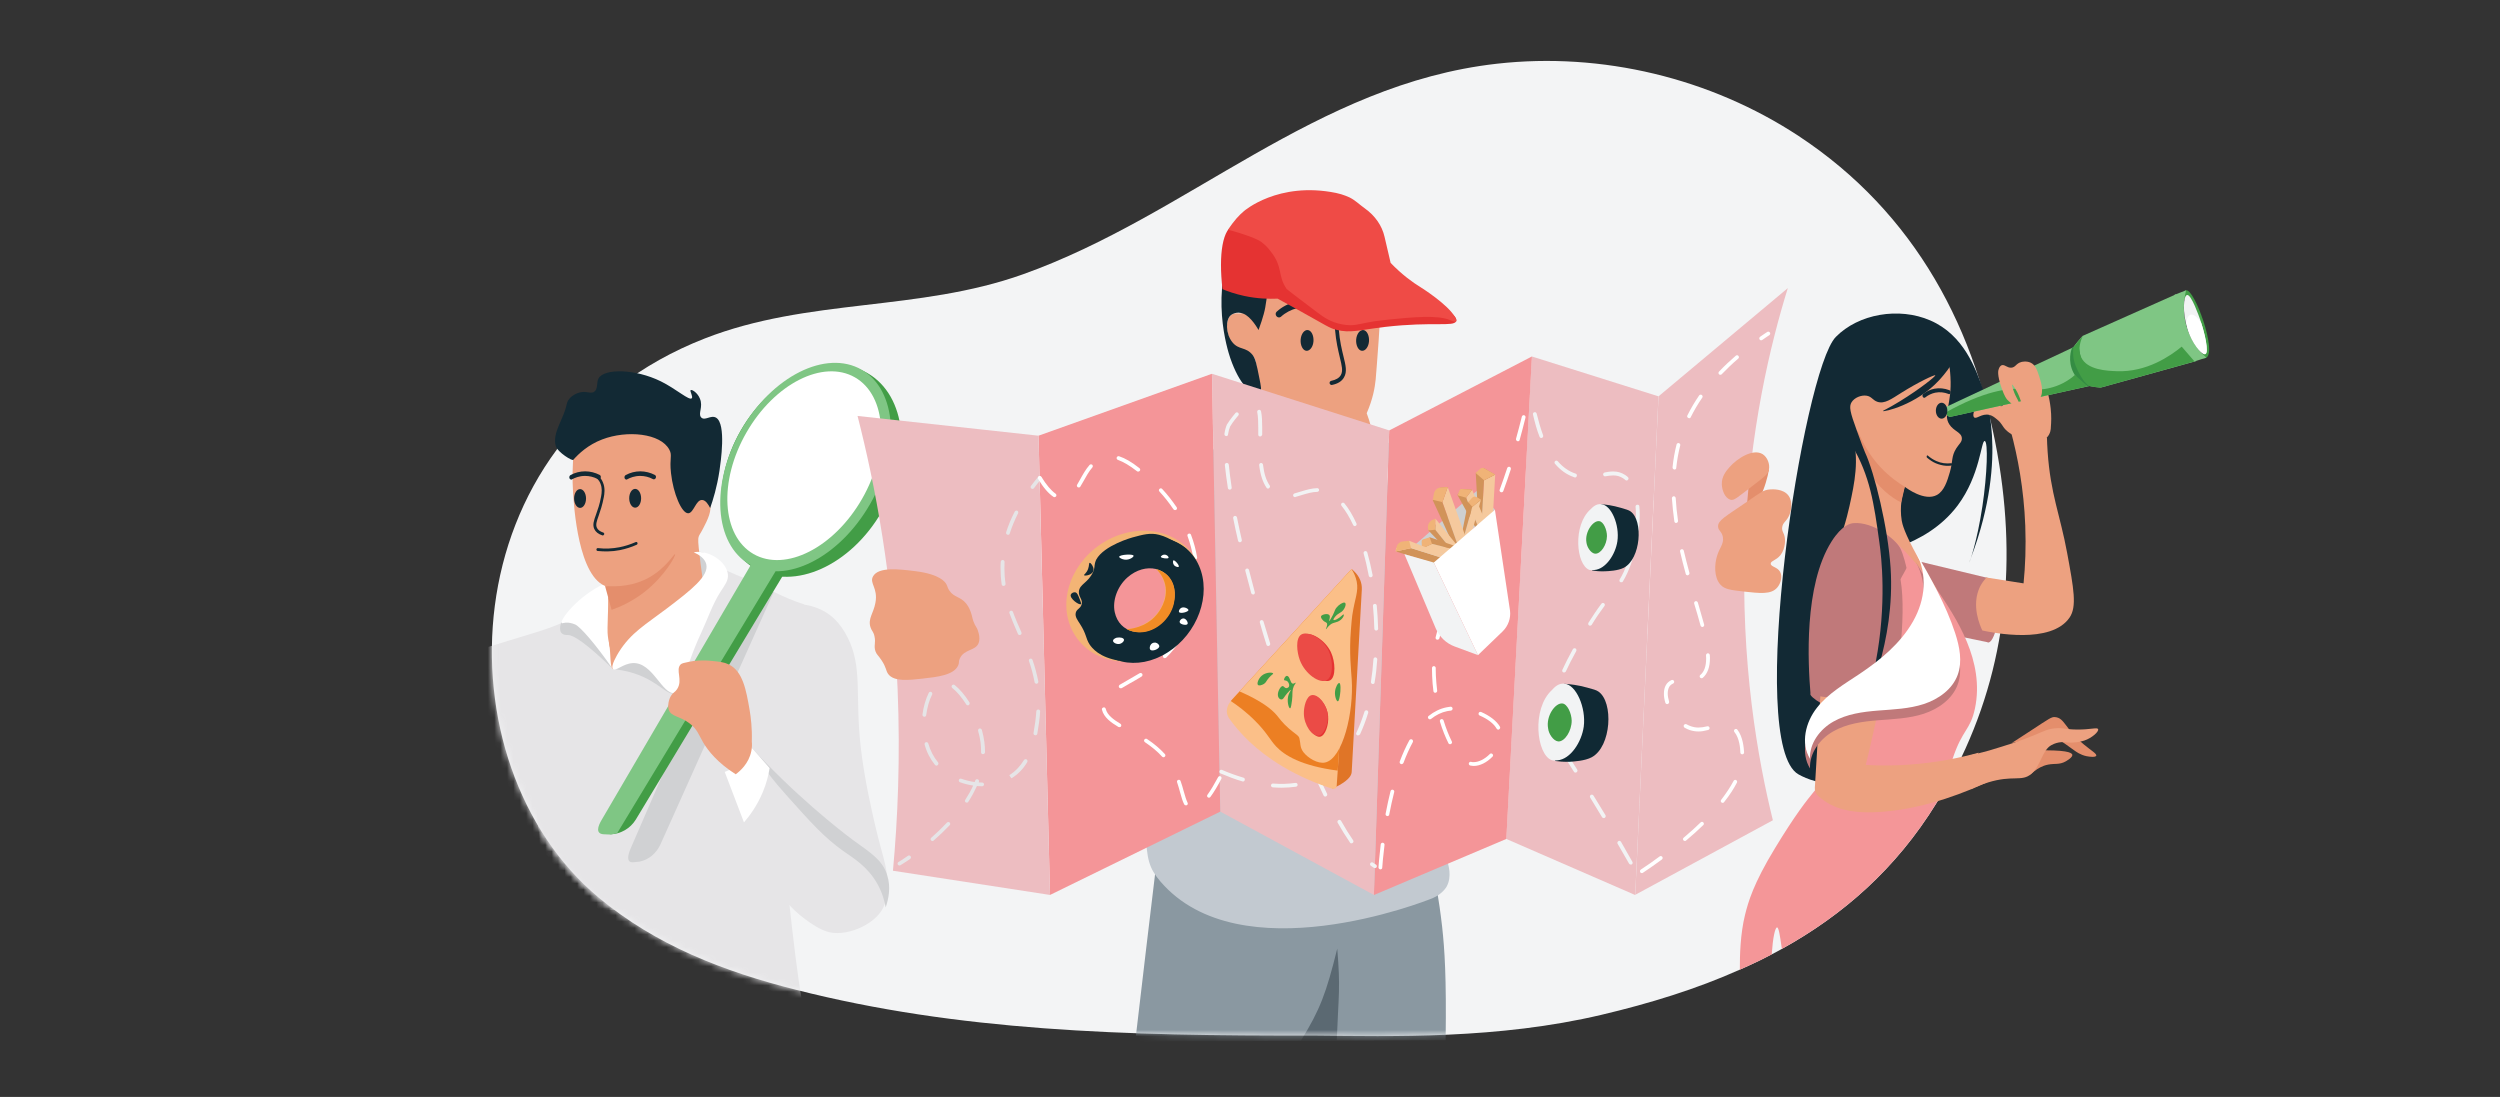 <svg width="392" height="172" viewBox="0 0 392 172" fill="none" xmlns="http://www.w3.org/2000/svg"><rect x="0" y="0" width="392" height="172" fill="#333333" stroke="none"/><path d="M305.185 123.3C304.69 124.19 304.16 125.079 303.62 125.958C297.279 136.251 288.968 143.493 279.406 148.786C278.877 149.079 278.347 149.372 277.807 149.642C276.613 150.273 275.408 150.87 274.18 151.422C273.719 151.636 273.268 151.85 272.806 152.041C266.015 155.082 258.717 157.323 251.149 159.114C234.931 162.954 218.443 162.504 205.909 162.38C176.019 162.447 150.149 161.648 124.798 155.195C113.558 152.345 102.904 148.28 93.838 140.711C68.768 119.786 70.018 68.903 110.517 53.069C126.746 46.728 143.989 48.879 160.432 43C186.357 33.754 206.246 13.189 234.729 9.99C251.16 8.143 268.2 12.232 282.019 21.32C300.297 33.359 310.141 51.796 313.497 72.946C316.312 90.718 313.992 107.69 305.185 123.3Z" fill="#F3F4F5"/><mask id="mask0_34_180738" style="mask-type:luminance" maskUnits="userSpaceOnUse" x="77" y="9" width="238" height="154"><path d="M205.92 162.391C176.03 162.459 150.16 161.659 124.82 155.217C113.592 152.356 102.926 148.291 93.86 140.723C68.779 119.809 70.029 68.926 110.528 53.08C126.757 46.728 144 48.901 160.443 43.023C186.357 33.765 206.258 13.2 234.74 10.013C251.171 8.166 268.211 12.254 282.03 21.343C300.309 33.371 310.152 51.818 313.508 72.969C316.481 91.732 313.699 109.639 303.631 125.969C291.58 145.498 272.457 154.08 251.171 159.125C234.943 162.966 218.454 162.504 205.92 162.391Z" fill="white"/></mask><g mask="url(#mask0_34_180738)"><path d="M83.601 101.417C83.612 106.665 83.624 111.914 83.635 117.162C83.669 130.125 85.955 143.009 90.764 155.071C91.541 153.719 89.57 142.085 91.845 142.468C94.537 142.93 97.285 142.615 99.999 142.299C96.71 135.215 93.422 128.131 90.133 121.059C88.658 117.894 87.025 114.538 84.018 112.758" fill="#E6E5E7"/></g><mask id="mask1_34_180738" style="mask-type:luminance" maskUnits="userSpaceOnUse" x="77" y="9" width="238" height="154"><path d="M205.92 162.391C176.03 162.459 150.16 161.659 124.82 155.217C113.592 152.356 102.926 148.291 93.86 140.723C68.779 119.809 70.029 68.926 110.528 53.08C126.757 46.728 144 48.901 160.443 43.023C186.357 33.765 206.258 13.2 234.74 10.013C251.171 8.166 268.211 12.254 282.03 21.343C300.309 33.371 310.152 51.818 313.508 72.969C316.481 91.732 313.699 109.639 303.631 125.969C291.58 145.498 272.457 154.08 251.171 159.125C234.943 162.966 218.454 162.504 205.92 162.391Z" fill="white"/></mask><g mask="url(#mask1_34_180738)"><path d="M116.802 90.707C115.71 90.245 114.629 89.795 113.559 89.31C107.184 90.606 100.798 91.901 94.424 93.196C91.248 96.8 86.732 98.286 84.558 98.985C84.13 99.131 75.256 101.811 75.053 101.924C74.287 105.201 68.69 107.217 68.69 107.217C68.453 113.153 86.45 151.613 92.059 161.794C92.16 161.963 110.124 175.399 110.225 175.557C117.23 188.125 120.913 176.401 120.553 155.251C121.42 155.104 126.431 160.116 126.251 159.44C124.967 154.406 123.222 136.646 122.737 131.454C122.219 126.048 121.025 115.709 126.139 94.784C122.501 93.612 120.688 92.34 116.802 90.707Z" fill="#E6E5E7"/></g><mask id="mask2_34_180738" style="mask-type:luminance" maskUnits="userSpaceOnUse" x="77" y="9" width="238" height="154"><path d="M205.92 162.391C176.03 162.459 150.16 161.659 124.82 155.217C113.592 152.356 102.926 148.291 93.86 140.723C68.779 119.809 70.029 68.926 110.528 53.08C126.757 46.728 144 48.901 160.443 43.023C186.357 33.765 206.258 13.2 234.74 10.013C251.171 8.166 268.211 12.254 282.03 21.343C300.309 33.371 310.152 51.818 313.508 72.969C316.481 91.732 313.699 109.639 303.631 125.969C291.58 145.498 272.457 154.08 251.171 159.125C234.943 162.966 218.454 162.504 205.92 162.391Z" fill="white"/></mask><g mask="url(#mask2_34_180738)"><path d="M103.748 88.195C104.063 87.745 108.095 86.484 109.739 86.528C110.989 86.574 112.115 88.386 112.058 89.952C111.957 92.789 108.241 93.791 106.845 93.837C105.392 93.904 98.478 95.368 103.748 88.195Z" fill="#D0D1D3"/></g><mask id="mask3_34_180738" style="mask-type:luminance" maskUnits="userSpaceOnUse" x="77" y="9" width="238" height="154"><path d="M205.92 162.391C176.03 162.459 150.16 161.659 124.82 155.217C113.592 152.356 102.926 148.291 93.86 140.723C68.779 119.809 70.029 68.926 110.528 53.08C126.757 46.728 144 48.901 160.443 43.023C186.357 33.765 206.258 13.2 234.74 10.013C251.171 8.166 268.211 12.254 282.03 21.343C300.309 33.371 310.152 51.818 313.508 72.969C316.481 91.732 313.699 109.639 303.631 125.969C291.58 145.498 272.457 154.08 251.171 159.125C234.943 162.966 218.454 162.504 205.92 162.391Z" fill="white"/></mask><g mask="url(#mask3_34_180738)"><path d="M96.122 104.919C91.787 100.73 89.861 99.547 89.028 99.57C88.915 99.57 88.318 99.604 88.014 99.232C87.744 98.894 87.8 98.298 87.902 97.937C87.947 97.768 88.003 97.656 88.048 97.577C88.251 97.408 88.532 97.217 88.915 97.081C90.92 96.383 93.465 98.343 94.692 100.077C95.987 101.878 96.133 103.838 96.122 104.919Z" fill="#D0D1D3"/></g><mask id="mask4_34_180738" style="mask-type:luminance" maskUnits="userSpaceOnUse" x="77" y="9" width="238" height="154"><path d="M205.92 162.391C176.03 162.459 150.16 161.659 124.82 155.217C113.592 152.356 102.926 148.291 93.86 140.723C68.779 119.809 70.029 68.926 110.528 53.08C126.757 46.728 144 48.901 160.443 43.023C186.357 33.765 206.258 13.2 234.74 10.013C251.171 8.166 268.211 12.254 282.03 21.343C300.309 33.371 310.152 51.818 313.508 72.969C316.481 91.732 313.699 109.639 303.631 125.969C291.58 145.498 272.457 154.08 251.171 159.125C234.943 162.966 218.454 162.504 205.92 162.391Z" fill="white"/></mask><g mask="url(#mask4_34_180738)"><path d="M95.672 91.112C95.503 91.18 95.278 91.281 94.996 91.416C90.458 93.477 87.744 97.317 88.071 97.7C88.15 97.801 88.42 97.587 89.096 97.632C89.096 97.632 89.591 97.666 90.177 97.914C90.942 98.229 93.33 100.92 96.1 104.929C95.976 100.312 95.829 95.707 95.672 91.112Z" fill="white"/></g><mask id="mask5_34_180738" style="mask-type:luminance" maskUnits="userSpaceOnUse" x="77" y="9" width="238" height="154"><path d="M205.92 162.391C176.03 162.459 150.16 161.659 124.82 155.217C113.592 152.356 102.926 148.291 93.86 140.723C68.779 119.809 70.029 68.926 110.528 53.08C126.757 46.728 144 48.901 160.443 43.023C186.357 33.765 206.258 13.2 234.74 10.013C251.171 8.166 268.211 12.254 282.03 21.343C300.309 33.371 310.152 51.818 313.508 72.969C316.481 91.732 313.699 109.639 303.631 125.969C291.58 145.498 272.457 154.08 251.171 159.125C234.943 162.966 218.454 162.504 205.92 162.391Z" fill="white"/></mask><g mask="url(#mask5_34_180738)"><path d="M105.83 108.68C104.603 109.165 103.353 106.867 99.434 105.584C98.038 105.133 96.844 104.987 96.135 104.919C100.042 101.046 104.355 100.111 106.145 101.665C108.037 103.309 107.407 108.061 105.83 108.68Z" fill="#D0D1D3"/></g><mask id="mask6_34_180738" style="mask-type:luminance" maskUnits="userSpaceOnUse" x="77" y="9" width="238" height="154"><path d="M205.92 162.391C176.03 162.459 150.16 161.659 124.82 155.217C113.592 152.356 102.926 148.291 93.86 140.723C68.779 119.809 70.029 68.926 110.528 53.08C126.757 46.728 144 48.901 160.443 43.023C186.357 33.765 206.258 13.2 234.74 10.013C251.171 8.166 268.211 12.254 282.03 21.343C300.309 33.371 310.152 51.818 313.508 72.969C316.481 91.732 313.699 109.639 303.631 125.969C291.58 145.498 272.457 154.08 251.171 159.125C234.943 162.966 218.454 162.504 205.92 162.391Z" fill="white"/></mask><g mask="url(#mask6_34_180738)"><path d="M100.864 93.984C101.596 94.615 101.832 95.2 101.922 95.561C102.417 97.576 100.042 98.624 97.339 103.387C96.956 104.051 96.461 104.997 96.123 104.918C95.639 104.783 95.763 102.52 95.56 101.213C95.459 100.617 95.425 100.47 95.312 99.75C95.143 98.691 95.459 94.378 95.368 93.691C95.785 93.68 95.988 97.002 96.72 96.754C97.53 96.473 98.093 96.056 99.208 95.279C99.647 94.953 100.233 94.513 100.864 93.984Z" fill="#EDA180"/></g><mask id="mask7_34_180738" style="mask-type:luminance" maskUnits="userSpaceOnUse" x="77" y="9" width="238" height="154"><path d="M205.92 162.391C176.03 162.459 150.16 161.659 124.82 155.217C113.592 152.356 102.926 148.291 93.86 140.723C68.779 119.809 70.029 68.926 110.528 53.08C126.757 46.728 144 48.901 160.443 43.023C186.357 33.765 206.258 13.2 234.74 10.013C251.171 8.166 268.211 12.254 282.03 21.343C300.309 33.371 310.152 51.818 313.508 72.969C316.481 91.732 313.699 109.639 303.631 125.969C291.58 145.498 272.457 154.08 251.171 159.125C234.943 162.966 218.454 162.504 205.92 162.391Z" fill="white"/></mask><g mask="url(#mask7_34_180738)"><path d="M132.918 99.976C135.295 104.695 134.044 109.019 134.957 117.083C135.52 122.106 136.747 127.354 137.232 129.449C138.538 135.08 139.687 137.062 138.741 139.844C137.693 142.885 134.574 145.881 131.432 145.993C125.249 146.207 120.034 135.204 118.165 127.951C114.031 112.139 120.721 95.257 125.553 94.818C126.431 94.739 127.974 95.156 129.258 95.865C130.181 96.383 131.668 97.475 132.918 99.976Z" fill="#E6E5E7"/></g><mask id="mask8_34_180738" style="mask-type:luminance" maskUnits="userSpaceOnUse" x="77" y="9" width="238" height="154"><path d="M205.92 162.391C176.03 162.459 150.16 161.659 124.82 155.217C113.592 152.356 102.926 148.291 93.86 140.723C68.779 119.809 70.029 68.926 110.528 53.08C126.757 46.728 144 48.901 160.443 43.023C186.357 33.765 206.258 13.2 234.74 10.013C251.171 8.166 268.211 12.254 282.03 21.343C300.309 33.371 310.152 51.818 313.508 72.969C316.481 91.732 313.699 109.639 303.631 125.969C291.58 145.498 272.457 154.08 251.171 159.125C234.943 162.966 218.454 162.504 205.92 162.391Z" fill="white"/></mask><g mask="url(#mask8_34_180738)"><path d="M117.399 90.324C118.694 91.405 119.866 92.104 121.307 92.847L103.58 132.355C102.927 133.808 101.722 134.799 100.359 135.08C100.292 135.103 100.235 135.125 100.202 135.114L99.267 135.204C98.186 135.261 98.422 134.123 98.895 133.019L117.399 90.324Z" fill="#D0D1D3"/></g><mask id="mask9_34_180738" style="mask-type:luminance" maskUnits="userSpaceOnUse" x="77" y="9" width="238" height="154"><path d="M205.92 162.391C176.03 162.459 150.16 161.659 124.82 155.217C113.592 152.356 102.926 148.291 93.86 140.723C68.779 119.809 70.029 68.926 110.528 53.08C126.757 46.728 144 48.901 160.443 43.023C186.357 33.765 206.258 13.2 234.74 10.013C251.171 8.166 268.211 12.254 282.03 21.343C300.309 33.371 310.152 51.818 313.508 72.969C316.481 91.732 313.699 109.639 303.631 125.969C291.58 145.498 272.457 154.08 251.171 159.125C234.943 162.966 218.454 162.504 205.92 162.391Z" fill="white"/></mask><g mask="url(#mask9_34_180738)"><path d="M116.913 116.97C118.253 118.13 120.067 119.752 122.173 121.656C134.066 132.456 139.922 137.986 138.717 141.77C137.771 144.732 133.052 146.872 130.034 146.174C128.626 145.836 127.173 144.811 126.317 144.18C124.977 143.212 123.997 142.198 123.231 141.308C119.357 136.725 117.15 130.091 116.204 126.893C115.821 125.597 115.291 123.649 114.83 121.261C115.505 119.831 116.215 118.401 116.913 116.97Z" fill="#E6E5E7"/></g><mask id="mask10_34_180738" style="mask-type:luminance" maskUnits="userSpaceOnUse" x="77" y="9" width="238" height="154"><path d="M205.92 162.391C176.03 162.459 150.16 161.659 124.82 155.217C113.592 152.356 102.926 148.291 93.86 140.723C68.779 119.809 70.029 68.926 110.528 53.08C126.757 46.728 144 48.901 160.443 43.023C186.357 33.765 206.258 13.2 234.74 10.013C251.171 8.166 268.211 12.254 282.03 21.343C300.309 33.371 310.152 51.818 313.508 72.969C316.481 91.732 313.699 109.639 303.631 125.969C291.58 145.498 272.457 154.08 251.171 159.125C234.943 162.966 218.454 162.504 205.92 162.391Z" fill="white"/></mask><g mask="url(#mask10_34_180738)"><path d="M138.876 142.277C139.304 141.027 139.743 139.135 139.09 137.153C138.324 134.81 136.534 133.74 133.774 131.735C133.774 131.735 127.163 126.915 120.012 119.538C118.615 118.097 117.557 116.88 116.926 116.148C119.28 119.955 121.589 122.782 123.267 124.64C127.253 129.1 129.247 131.319 132.22 133.436C133.932 134.63 136.027 135.891 137.536 138.527C138.358 139.968 138.707 141.331 138.876 142.277Z" fill="#D0D1D3"/></g><mask id="mask11_34_180738" style="mask-type:luminance" maskUnits="userSpaceOnUse" x="77" y="9" width="238" height="154"><path d="M205.92 162.391C176.03 162.459 150.16 161.659 124.82 155.217C113.592 152.356 102.926 148.291 93.86 140.723C68.779 119.809 70.029 68.926 110.528 53.08C126.757 46.728 144 48.901 160.443 43.023C186.357 33.765 206.258 13.2 234.74 10.013C251.171 8.166 268.211 12.254 282.03 21.343C300.309 33.371 310.152 51.818 313.508 72.969C316.481 91.732 313.699 109.639 303.631 125.969C291.58 145.498 272.457 154.08 251.171 159.125C234.943 162.966 218.454 162.504 205.92 162.391Z" fill="white"/></mask><g mask="url(#mask11_34_180738)"><path d="M116.712 115.912C116.779 116.43 116.79 117.319 116.396 118.344C116.216 118.806 115.833 119.729 114.831 120.439C114.369 120.754 113.93 120.934 113.637 121.035C114.651 123.682 115.642 126.305 116.655 128.951C117.567 127.893 118.716 126.328 119.594 124.233C120.191 122.826 120.506 121.508 120.675 120.439C119.358 118.918 118.029 117.41 116.712 115.912Z" fill="white"/></g><mask id="mask12_34_180738" style="mask-type:luminance" maskUnits="userSpaceOnUse" x="77" y="9" width="238" height="154"><path d="M205.92 162.391C176.03 162.459 150.16 161.659 124.82 155.217C113.592 152.356 102.926 148.291 93.86 140.723C68.779 119.809 70.029 68.926 110.528 53.08C126.757 46.728 144 48.901 160.443 43.023C186.357 33.765 206.258 13.2 234.74 10.013C251.171 8.166 268.211 12.254 282.03 21.343C300.309 33.371 310.152 51.818 313.508 72.969C316.481 91.732 313.699 109.639 303.631 125.969C291.58 145.498 272.457 154.08 251.171 159.125C234.943 162.966 218.454 162.504 205.92 162.391Z" fill="white"/></mask><g mask="url(#mask12_34_180738)"><path d="M90.029 69.995C89.714 72.969 89.748 75.413 89.849 77.091C89.984 79.321 90.66 90.74 95.232 92.002C95.66 92.115 95.075 101.53 95.739 101.597C98.543 99.638 102.789 97.689 105.661 95.73C107.26 94.648 108.848 93.59 110.425 92.52C110.245 91.27 109.378 85.368 109.49 84.479C109.501 84.344 109.535 84.208 109.535 84.208C109.614 83.893 109.839 83.656 110.233 82.891C110.887 81.641 111.799 79.884 111.225 78.724C110.909 78.07 110.29 77.913 109.896 77.665C108.713 76.956 107.868 74.624 109.186 67.72C108.905 67.439 104.253 62.765 97.879 64.15C92.833 65.254 90.412 69.331 90.029 69.995Z" fill="#EDA180"/><path d="M94.872 91.889C96.832 92.035 99.376 91.889 101.764 90.56C104.455 89.051 105.693 86.788 105.851 86.9C106.02 87.035 104.308 90.29 100.998 92.868C99.084 94.344 97.214 95.165 95.897 95.627C95.57 94.377 95.221 93.139 94.872 91.889Z" fill="#E48E6C"/><path d="M89.546 75.198C89.445 75.187 89.343 75.12 89.298 74.996C89.219 74.816 89.287 74.602 89.445 74.5C90.154 74.106 90.953 73.904 91.753 73.904C92.53 73.904 93.329 74.106 94.028 74.467C94.197 74.545 94.264 74.771 94.174 74.951C94.095 75.131 93.892 75.221 93.724 75.12C93.104 74.782 92.417 74.624 91.731 74.624C90.852 74.624 90.154 74.906 89.704 75.153C89.692 75.198 89.614 75.21 89.546 75.198Z" fill="#132934"/><path d="M98.195 75.198C98.094 75.187 97.992 75.12 97.947 74.996C97.868 74.816 97.936 74.602 98.094 74.5C98.803 74.106 99.603 73.904 100.402 73.904C101.179 73.904 101.979 74.106 102.677 74.467C102.846 74.545 102.913 74.771 102.823 74.951C102.744 75.131 102.542 75.221 102.373 75.12C101.753 74.782 101.066 74.624 100.38 74.624C99.501 74.624 98.803 74.906 98.353 75.153C98.33 75.198 98.263 75.198 98.195 75.198Z" fill="#132934"/><path d="M94.491 83.959C94.479 83.959 94.457 83.959 94.446 83.948C93.815 83.745 93.387 83.396 93.184 82.946C92.88 82.293 93.117 81.617 93.455 80.683C93.702 79.973 94.04 79.072 94.254 77.845C94.367 77.214 94.434 76.527 94.153 75.829C94.04 75.525 93.849 75.266 93.624 75.019C93.545 74.94 93.545 74.782 93.612 74.703C93.691 74.602 93.826 74.602 93.916 74.692C94.187 74.974 94.401 75.289 94.547 75.66C94.93 76.573 94.761 77.507 94.682 77.935C94.446 79.219 94.119 80.131 93.871 80.863C93.556 81.741 93.376 82.27 93.59 82.743C93.736 83.081 94.085 83.34 94.603 83.509C94.716 83.543 94.772 83.678 94.738 83.79C94.671 83.903 94.592 83.971 94.491 83.959Z" fill="#132934"/><path d="M95.311 86.461C94.782 86.472 94.253 86.449 93.701 86.393C93.588 86.382 93.498 86.258 93.521 86.145C93.532 86.01 93.633 85.931 93.757 85.943C94.883 86.078 96.02 86.022 97.124 85.808C98.002 85.639 98.847 85.357 99.68 84.997C99.781 84.952 99.916 84.997 99.95 85.109C99.995 85.222 99.95 85.357 99.838 85.413C98.993 85.796 98.092 86.078 97.203 86.258C96.572 86.382 95.942 86.449 95.311 86.461Z" fill="#132934"/><path d="M90.96 79.639C91.476 79.637 91.892 78.975 91.89 78.16C91.887 77.346 91.466 76.687 90.95 76.689C90.434 76.69 90.017 77.352 90.02 78.167C90.023 78.982 90.444 79.641 90.96 79.639Z" fill="#132934"/><path d="M99.598 79.605C100.114 79.603 100.531 78.942 100.528 78.127C100.525 77.312 100.104 76.653 99.588 76.655C99.072 76.657 98.656 77.319 98.659 78.133C98.661 78.948 99.082 79.607 99.598 79.605Z" fill="#132934"/></g><mask id="mask13_34_180738" style="mask-type:luminance" maskUnits="userSpaceOnUse" x="77" y="9" width="238" height="154"><path d="M205.92 162.391C176.03 162.459 150.16 161.659 124.82 155.217C113.592 152.356 102.926 148.291 93.86 140.723C68.779 119.809 70.029 68.926 110.528 53.08C126.757 46.728 144 48.901 160.443 43.023C186.357 33.765 206.258 13.2 234.74 10.013C251.171 8.166 268.211 12.254 282.03 21.343C300.309 33.371 310.152 51.818 313.508 72.969C316.481 91.732 313.699 109.639 303.631 125.969C291.58 145.498 272.457 154.08 251.171 159.125C234.943 162.966 218.454 162.504 205.92 162.391Z" fill="white"/></mask><g mask="url(#mask13_34_180738)"><path d="M108.783 86.607C109.617 86.968 110.529 87.576 110.743 88.466C111.193 90.324 108.333 92.543 104.549 95.415C101.249 97.926 98.951 99.176 97.025 102.262C96.811 102.622 95.663 104.469 96.124 104.92C96.541 105.314 97.69 104.053 99.21 103.974C102.364 103.794 103.805 108.974 105.833 108.681C107.308 108.467 106.948 105.641 109.966 99.187C110.957 97.059 111.712 94.761 112.973 92.79C113.705 91.664 114.223 91.034 114.133 90.076C113.964 88.331 111.813 86.664 109.729 86.551C109.346 86.506 109.02 86.551 108.783 86.607Z" fill="white"/></g><path d="M138.282 80.197C143.147 71.729 142.136 62.019 136.025 58.509C129.915 54.998 121.018 59.017 116.154 67.485C111.29 75.952 112.3 85.662 118.411 89.172C124.521 92.683 133.418 88.664 138.282 80.197Z" fill="#429D46"/><mask id="mask14_34_180738" style="mask-type:luminance" maskUnits="userSpaceOnUse" x="77" y="9" width="238" height="154"><path d="M205.92 162.391C176.03 162.459 150.16 161.659 124.82 155.217C113.592 152.356 102.926 148.291 93.86 140.723C68.779 119.809 70.029 68.926 110.528 53.08C126.757 46.728 144 48.901 160.443 43.023C186.357 33.765 206.258 13.2 234.74 10.013C251.171 8.166 268.211 12.254 282.03 21.343C300.309 33.371 310.152 51.818 313.508 72.969C316.481 91.732 313.699 109.639 303.631 125.969C291.58 145.498 272.457 154.08 251.171 159.125C234.943 162.966 218.454 162.504 205.92 162.391Z" fill="white"/></mask><g mask="url(#mask14_34_180738)"><path d="M95.684 130.823L120.979 88.826H123.614L99.704 128.492C98.837 129.911 97.328 130.778 95.684 130.823Z" fill="#429D46"/></g><mask id="mask15_34_180738" style="mask-type:luminance" maskUnits="userSpaceOnUse" x="77" y="9" width="238" height="154"><path d="M205.92 162.391C176.03 162.459 150.16 161.659 124.82 155.217C113.592 152.356 102.926 148.291 93.86 140.723C68.779 119.809 70.029 68.926 110.528 53.08C126.757 46.728 144 48.901 160.443 43.023C186.357 33.765 206.258 13.2 234.74 10.013C251.171 8.166 268.211 12.254 282.03 21.343C300.309 33.371 310.152 51.818 313.508 72.969C316.481 91.732 313.699 109.639 303.631 125.969C291.58 145.498 272.457 154.08 251.171 159.125C234.943 162.966 218.454 162.504 205.92 162.391Z" fill="white"/></mask><g mask="url(#mask15_34_180738)"><path d="M94.345 128.548L118.638 87.024L120.102 87.857L121.6 89.592L96.767 130.654C96.586 130.688 95.832 130.857 95.674 130.857L94.615 130.812C93.388 130.71 93.715 129.607 94.345 128.548Z" fill="#7FC684"/></g><path d="M136.427 79.043C141.273 70.608 140.676 61.17 135.094 57.964C129.511 54.757 121.058 58.996 116.213 67.431C111.367 75.866 111.964 85.304 117.546 88.51C123.128 91.717 131.582 87.478 136.427 79.043Z" fill="#7FC684"/><path d="M135.168 78.229C139.561 70.581 139.065 62.05 134.06 59.175C129.055 56.3 121.436 60.169 117.043 67.817C112.65 75.465 113.146 83.995 118.151 86.87C123.156 89.746 130.775 85.876 135.168 78.229Z" fill="white"/><mask id="mask16_34_180738" style="mask-type:luminance" maskUnits="userSpaceOnUse" x="77" y="9" width="238" height="154"><path d="M205.92 162.391C176.03 162.459 150.16 161.659 124.82 155.217C113.592 152.356 102.926 148.291 93.86 140.723C68.779 119.809 70.029 68.926 110.528 53.08C126.757 46.728 144 48.901 160.443 43.023C186.357 33.765 206.258 13.2 234.74 10.013C251.171 8.166 268.211 12.254 282.03 21.343C300.309 33.371 310.152 51.818 313.508 72.969C316.481 91.732 313.699 109.639 303.631 125.969C291.58 145.498 272.457 154.08 251.171 159.125C234.943 162.966 218.454 162.504 205.92 162.391Z" fill="white"/></mask><g mask="url(#mask16_34_180738)"><path d="M117.883 116.283C117.951 114.177 117.737 112.477 117.534 111.294C117.005 108.253 116.487 105.213 114.234 104.165C113.536 103.827 112.792 103.748 111.644 103.636C110.033 103.456 108.839 103.602 108.04 103.771C107.297 103.917 106.925 104.007 106.745 104.165C105.844 105.032 107.139 106.62 106.159 108.073C105.81 108.591 105.562 108.524 105.179 109.166C104.875 109.661 104.65 110.63 104.864 111.294C105.213 112.387 106.643 112.274 108.164 113.457C109.324 114.335 109.56 115.213 110.258 116.418C111.069 117.781 112.533 119.606 115.36 121.408C115.946 120.98 117.421 119.763 117.804 117.77C117.928 117.207 117.928 116.711 117.883 116.283Z" fill="#EDA180"/></g><mask id="mask17_34_180738" style="mask-type:luminance" maskUnits="userSpaceOnUse" x="77" y="9" width="238" height="154"><path d="M205.92 162.391C176.03 162.459 150.16 161.659 124.82 155.217C113.592 152.356 102.926 148.291 93.86 140.723C68.779 119.809 70.029 68.926 110.528 53.08C126.757 46.728 144 48.901 160.443 43.023C186.357 33.765 206.258 13.2 234.74 10.013C251.171 8.166 268.211 12.254 282.03 21.343C300.309 33.371 310.152 51.818 313.508 72.969C316.481 91.732 313.699 109.639 303.631 125.969C291.58 145.498 272.457 154.08 251.171 159.125C234.943 162.966 218.454 162.504 205.92 162.391Z" fill="white"/></mask><g mask="url(#mask17_34_180738)"><path d="M226.677 163.101C226.812 153.156 226.519 148.921 226.125 145.295C225.63 140.948 224.954 137.378 224.425 134.855C210.11 134.573 195.807 134.281 181.482 133.999C180.333 143.572 179.184 153.156 178.069 162.763C178.047 162.943 178.024 163.146 178.013 163.315C194.208 163.258 210.459 163.18 226.677 163.101Z" fill="#8A98A1"/><path d="M209.603 163.177C209.896 155.711 210.2 155.115 209.682 148.741C207.959 155.689 207.002 158.313 203.973 163.188C205.854 163.2 207.745 163.2 209.603 163.177Z" fill="#5B6972"/><path d="M277.368 73.656C277.154 74.849 276.738 76.46 275.882 78.216C274.97 80.097 273.878 81.493 273.022 82.45C272.898 79.95 272.808 77.451 272.684 74.962C274.238 74.523 275.803 74.095 277.368 73.656Z" fill="#E48E6C"/><path d="M197.058 68.272C195.02 68.79 192.441 69.703 187.26 71.55C183.296 72.957 181.314 73.678 180.852 73.937C175.097 77.429 176.865 89.558 178.194 104.616C180.672 132.805 178.318 133.965 181.967 138.233C194.423 152.728 223.446 141.331 224.628 140.835C226.194 140.182 226.824 139.033 226.824 139.033C227.714 137.445 227.083 135.542 226.948 135.08C224.471 127.196 226.926 118.547 226.824 110.281C226.543 87.79 234.348 80.177 228.615 73.948C226.351 71.482 222.838 70.649 215.866 69.004C211.474 67.957 204.694 66.347 197.058 68.272Z" fill="#C2C9D0"/><path d="M196.088 44.611C195.908 46.12 196.539 48.023 195.458 48.856C194.624 49.487 193.734 48.778 192.98 49.453C191.966 50.365 192.27 53.046 193.689 54.397C194.568 55.208 195.199 54.938 195.886 55.31C195.886 55.31 196.122 55.445 196.381 55.704C197.237 56.537 197.001 58.486 197.091 59.837C197.147 60.772 197.406 62.078 198.341 63.644C197.564 65.862 196.809 68.092 196.043 70.334C196.798 72.496 197.789 75.311 198.983 78.577C203.33 90.391 204.253 91.259 205.109 91.304C206.416 91.36 207.272 89.322 212.531 78.104C213.86 75.289 214.953 72.946 215.741 71.279C215.617 70.029 215.403 68.577 215.009 67.034C214.795 66.223 214.558 65.479 214.299 64.792C215.268 62.574 215.583 60.761 215.707 59.488C215.842 58.058 216.563 48.485 216.417 48.53C216.619 47.978 217.903 44.081 215.707 40.748C214.221 38.484 211.957 37.707 211.123 37.448C204.85 35.398 196.64 40.162 196.088 44.611Z" fill="#EDA180"/><path d="M214.176 41.074C213.579 40.871 213.207 43.079 211.36 44.486C207.238 47.629 199.783 43.89 198.747 45.951C198.69 46.086 198.69 46.108 198.645 46.491C198.623 46.694 198.566 47.201 198.386 48.237C198.172 49.487 197.451 51.435 197.339 51.751C197.26 51.615 196.168 49.622 194.917 49.172C194.377 48.969 193.949 49.036 193.949 49.036C193.949 49.036 193.397 49.093 192.992 49.431C192.158 50.106 192.158 52.314 193.228 53.654C194.242 54.927 195.345 54.33 196.404 55.659C196.877 56.255 197.057 57.247 197.451 59.218C197.711 60.524 197.902 61.301 197.508 61.605C197.271 61.785 196.956 61.729 196.832 61.706C196.156 61.583 194.411 60.513 192.901 56.132C192.507 54.938 189.545 45.906 193.769 37.031C194.884 34.688 195.751 33.911 196.269 33.54C197.936 32.312 198.769 31.456 204.738 31.67C206.72 31.749 208.353 29.902 212.194 33.731C217.194 38.709 219.751 45.23 218.839 45.579C218.816 45.579 219.953 49.667 219.908 49.667C219.019 49.611 218.715 48.316 218.005 48.44C216.778 48.62 217.014 49.769 216.383 49.791C215.831 49.791 215.021 49.554 214.953 49.093C214.221 44.227 214.874 41.288 214.176 41.074Z" fill="#122934"/><path d="M197.058 67.338C196.945 67.709 196.168 70.491 197.936 73.115C199.547 75.514 202.103 75.998 202.52 76.055C202.88 87.013 203.849 89.637 204.761 89.716C205.887 89.84 208.174 86.123 208.05 82.406C207.971 79.94 206.845 78.352 207.813 76.989C208.523 75.998 209.638 76.111 210.865 75.582C212.453 74.883 214.334 73.059 215.404 67.934C216.192 69.737 217.014 71.527 217.803 73.34C216.372 87.779 212.566 98.32 207.689 98.793C203.128 99.232 198.432 90.797 196.979 88.195C192.958 80.954 192.553 73.937 192.62 70.288C194.13 69.308 195.594 68.317 197.058 67.338Z" fill="white"/><path d="M207.429 78.183C207.61 79.895 207.643 82.631 206.641 85.728C206.101 87.372 205.414 88.701 204.761 89.737C205.335 89.478 205.718 89.185 205.932 88.982C208.353 86.82 207.914 82.53 207.655 79.816C207.564 79.096 207.486 78.521 207.429 78.183Z" fill="#E48E6C"/><path d="M198.341 63.61C198.634 64.263 199.253 65.378 200.38 66.29C204.107 69.229 210.018 67.225 210.154 67.821C210.232 68.182 208.127 69.195 205.672 69.465C201.866 69.904 198.713 68.35 197.046 67.337C197.497 66.087 197.925 64.86 198.341 63.61Z" fill="#E48E6C"/><path d="M224.885 75.841C227.172 74.016 231.767 72.698 233.749 72.665C241.666 72.541 247.534 75.626 258.087 78.183C260.801 78.836 263.031 79.152 264.292 79.309C263.222 82.091 261.994 86.382 262.265 91.574C262.524 96.36 263.909 99.153 262.501 100.347C261.589 101.124 260.238 99.885 252.332 97.272C252.332 97.272 248.818 95.887 240.089 90.2C240.089 90.2 238.288 89.029 236.88 87.722C236.745 87.598 236.001 86.911 235.213 86.01C232.341 82.722 222.329 77.879 224.885 75.841Z" fill="white"/><path d="M183.79 73.138C182.146 71.865 175.772 70.671 173.789 70.795C165.872 71.268 162.944 75.615 152.583 78.96C149.925 79.816 147.729 80.312 146.478 80.548C147.019 84.817 147.21 90.155 146.377 96.135C146.017 98.658 145.521 100.978 144.969 103.062C145.149 103.017 145.409 102.938 145.724 102.859C147.864 102.262 149.395 101.586 149.812 101.406C153.337 99.897 155.669 99.559 159.734 97.599C159.734 97.599 163.124 95.955 171.413 89.659C171.413 89.659 173.114 88.364 174.431 86.934C174.544 86.799 175.242 86.056 175.963 85.11C178.621 81.573 186.392 75.142 183.79 73.138Z" fill="white"/><path d="M217.036 48.991C217.171 48.991 217.329 48.912 217.419 48.755C217.554 48.518 217.476 48.18 217.262 48.023C216.293 47.325 215.201 46.874 214.075 46.716C212.96 46.559 211.834 46.694 210.798 47.088C210.562 47.189 210.438 47.482 210.517 47.764C210.618 48.045 210.877 48.18 211.136 48.102C212.048 47.741 213.039 47.64 213.996 47.786C215.246 47.966 216.192 48.496 216.789 48.912C216.834 48.946 216.935 48.991 217.036 48.991Z" fill="#132934"/><path d="M206.697 48.371C206.832 48.315 206.934 48.191 206.956 48.011C207.001 47.73 206.821 47.459 206.54 47.392C205.391 47.099 204.198 47.077 203.094 47.336C202.002 47.595 200.988 48.135 200.177 48.878C199.975 49.058 199.975 49.374 200.155 49.588C200.335 49.802 200.65 49.847 200.853 49.666C201.562 49.013 202.463 48.552 203.387 48.315C204.592 48.023 205.706 48.18 206.405 48.36C206.517 48.417 206.618 48.394 206.697 48.371Z" fill="#132934"/><path d="M208.781 60.364C208.803 60.364 208.826 60.364 208.837 60.364C209.749 60.184 210.402 59.79 210.74 59.171C211.258 58.292 210.999 57.29 210.661 55.894C210.402 54.824 210.064 53.473 209.929 51.671C209.851 50.736 209.851 49.768 210.346 48.811C210.56 48.417 210.841 48.056 211.202 47.741C211.314 47.64 211.359 47.426 211.258 47.279C211.157 47.144 210.977 47.099 210.841 47.223C210.425 47.584 210.087 48 209.828 48.473C209.175 49.723 209.276 51.074 209.333 51.705C209.49 53.574 209.828 54.937 210.087 56.051C210.402 57.358 210.605 58.157 210.245 58.81C209.986 59.272 209.468 59.565 208.713 59.722C208.556 59.767 208.454 59.925 208.477 60.094C208.522 60.24 208.646 60.364 208.781 60.364Z" fill="#132934"/><path d="M212.645 53.26C212.589 54.149 212.983 54.949 213.535 55.005C214.086 55.062 214.604 54.386 214.661 53.496C214.717 52.607 214.323 51.807 213.771 51.751C213.231 51.695 212.713 52.359 212.645 53.26Z" fill="#132934"/><path d="M203.939 53.26C203.883 54.149 204.277 54.949 204.828 55.005C205.38 55.062 205.898 54.386 205.954 53.496C206.011 52.607 205.617 51.807 205.065 51.751C204.513 51.695 204.006 52.359 203.939 53.26Z" fill="#132934"/><path d="M260.047 62.146L240.192 55.895L236.183 131.544L256.398 140.34L260.047 62.146Z" fill="#EDBDC1"/><path d="M240.204 55.895L217.826 67.495L215.427 140.34L236.194 131.544L240.204 55.895Z" fill="#F49598"/><path d="M190.04 58.609L217.824 67.484L215.426 140.328L191.347 127.264L190.04 58.609Z" fill="#EDBDC1"/><path d="M162.842 68.317L190.029 58.609L191.335 127.264L164.644 140.328L162.842 68.317Z" fill="#F49598"/><path d="M134.462 65.221C143.922 66.257 153.382 67.281 162.842 68.318L164.645 140.328C156.434 139.056 148.224 137.806 140.014 136.533C140.769 128.413 141.185 118.806 140.746 108.062C140.003 90.572 137.221 75.998 134.462 65.221Z" fill="#EDBDC1"/><path d="M260.058 62.146C266.826 56.492 273.561 50.827 280.33 45.174C277.627 53.891 274.282 67.585 273.606 84.918C272.874 103.974 275.69 119.302 277.987 128.616C270.791 132.512 263.605 136.42 256.409 140.306L260.058 62.146Z" fill="#EDBDC1"/><path d="M269.981 75.975C269.925 74.703 270.691 73.813 271.186 73.25C272.414 71.842 274.913 70.277 276.4 71.223C277.132 71.696 277.548 72.777 277.368 73.644C277.233 74.342 276.771 74.657 275.262 75.829C272.267 78.126 271.907 78.531 271.321 78.351C270.432 78.081 270.015 76.831 269.981 75.975Z" fill="#EDA180"/><path d="M270.149 84.22C269.991 83.307 269.439 83.262 269.394 82.587C269.338 81.596 270.509 81.021 273.877 78.712C276.016 77.248 276.489 76.809 277.548 76.742C277.841 76.719 279.654 76.584 280.465 77.755C281.141 78.724 280.904 80.199 280.409 81.089C280.014 81.798 279.553 81.967 279.451 82.654C279.35 83.33 279.744 83.488 279.868 84.366C279.891 84.445 280.048 85.92 279.192 87.024C278.494 87.902 277.627 87.936 277.649 88.398C277.672 88.893 278.719 88.894 279.136 89.693C279.519 90.403 279.215 91.518 278.663 92.137C277.706 93.252 275.949 93.027 273.426 92.756C271.421 92.52 270.408 92.419 269.755 91.664C268.718 90.493 268.842 88.466 269.214 87.238C269.597 85.886 270.329 85.335 270.149 84.22Z" fill="#EDA180"/><path d="M148.394 91.608C148.214 91.293 147.437 90.042 143.517 89.558C140.995 89.243 137.751 88.849 136.895 90.369C136.276 91.461 137.706 92.171 137.267 94.513C136.974 96.158 136.062 96.991 136.49 98.343C136.693 98.973 136.952 98.996 137.12 99.773C137.357 100.843 136.963 101.237 137.278 102.138C137.481 102.679 137.672 102.69 138.213 103.512C138.99 104.661 138.889 105.156 139.26 105.674C140.173 106.925 142.515 106.643 144.655 106.406C146.975 106.147 149.577 105.866 150.252 104.323C150.455 103.85 150.252 103.749 150.511 103.231C151.21 101.744 152.955 102.082 153.451 100.832C153.811 99.897 153.248 98.647 153.214 98.568C153.079 98.286 153.057 98.331 152.854 97.948C152.437 97.115 152.482 96.676 152.223 95.978C152.144 95.764 151.93 95.167 151.491 94.626C150.579 93.511 149.61 93.714 148.856 92.599C148.552 92.137 148.608 92.002 148.394 91.608Z" fill="#EDA180"/><path d="M191.686 45.342C192.553 45.703 193.69 46.097 195.042 46.39C197.148 46.852 199.006 46.885 200.335 46.829C201.044 47.223 202.182 47.843 203.545 48.597C207.993 51.064 208.466 51.458 209.536 51.717C211.822 52.269 212.971 51.762 217.217 51.255C224.718 50.399 227.905 51.278 228.322 50.377C228.614 49.746 227.466 48.214 218.05 44.059C206.135 46.12 202.418 44.971 201.326 43.462C200.785 42.73 201.123 42.268 200.493 40.781C199.141 37.628 195.548 34.767 193.668 35.206C191.685 35.691 191.055 39.88 191.686 45.342Z" fill="#E53332"/><path d="M192.574 36.029C195.255 36.727 197.181 37.493 197.766 37.932C198.059 38.146 198.318 38.394 198.318 38.394C198.679 38.709 198.938 39.024 199.197 39.362C201.235 41.885 200.267 43.169 201.753 45.32C201.809 45.399 203.375 46.593 206.528 48.969C207.497 49.701 208.668 50.557 210.515 50.872C210.876 50.929 211.247 50.996 211.765 50.996C212.892 50.974 213.793 50.636 215.572 50.365C216.011 50.309 216.586 50.23 217.757 50.106C221.349 49.746 225.438 49.352 227.352 50.185C227.532 50.264 228.141 50.546 228.321 50.399C228.456 50.275 228.242 49.904 228.186 49.78C227.059 47.719 222.769 45.05 222.769 45.05C221.496 44.273 219.829 43.068 218.05 41.221L217.092 37.11C216.698 35.398 215.628 33.833 214.018 32.684C213.128 32.053 212.554 31.434 211.619 30.961C211.619 30.961 210.65 30.488 209.479 30.251C200.39 28.404 195.041 33.112 195.041 33.112C194.354 33.686 193.442 34.621 192.574 36.029Z" fill="#EF4B46"/><path d="M141.04 135.71C140.938 135.71 140.837 135.654 140.781 135.575C140.702 135.44 140.736 135.26 140.882 135.159C141.04 135.08 141.58 134.742 142.369 134.19C142.504 134.089 142.684 134.134 142.785 134.269C142.887 134.404 142.841 134.584 142.706 134.686C141.896 135.237 141.333 135.575 141.175 135.677C141.13 135.71 141.096 135.71 141.04 135.71Z" fill="#E6E5E7"/><path fill-rule="evenodd" clip-rule="evenodd" d="M157.954 83.837C157.999 83.859 158.01 83.859 158.055 83.859C158.19 83.859 158.314 83.78 158.337 83.623C158.675 82.575 159.114 81.517 159.643 80.469C159.7 80.334 159.643 80.154 159.508 80.075C159.373 80.019 159.193 80.075 159.114 80.21C158.562 81.28 158.1 82.373 157.763 83.465C157.718 83.623 157.796 83.78 157.954 83.837ZM157.357 91.878C157.222 91.878 157.075 91.777 157.064 91.619C156.94 90.786 156.884 89.952 156.884 89.119C156.884 88.781 156.884 88.443 156.918 88.083C156.94 87.925 157.076 87.79 157.233 87.801C157.391 87.801 157.526 87.959 157.515 88.116C157.492 88.454 157.492 88.792 157.492 89.108C157.492 89.918 157.549 90.74 157.672 91.529C157.695 91.686 157.571 91.844 157.413 91.867H157.357V91.878ZM159.609 99.39C159.666 99.514 159.767 99.57 159.891 99.57C159.914 99.57 159.936 99.57 159.947 99.559C159.97 99.559 159.981 99.548 160.004 99.548C160.161 99.491 160.218 99.311 160.161 99.153C159.643 97.982 159.204 96.991 158.832 95.955C158.787 95.797 158.619 95.719 158.461 95.775C158.303 95.82 158.224 95.989 158.281 96.146C158.63 97.126 159.035 98.05 159.497 99.131L159.609 99.39ZM162.515 107.206C162.38 107.206 162.234 107.105 162.222 106.969C162.02 105.9 161.749 104.807 161.344 103.658C161.288 103.501 161.366 103.343 161.524 103.287C161.682 103.23 161.839 103.309 161.896 103.467C162.312 104.661 162.594 105.764 162.808 106.857C162.831 107.014 162.729 107.172 162.571 107.217H162.515V107.206ZM151.512 110.461C151.568 110.562 151.67 110.596 151.771 110.596C151.827 110.596 151.895 110.573 151.906 110.551C152.041 110.449 152.086 110.269 152.007 110.134C151.275 108.963 150.465 108.028 149.688 107.409C149.564 107.307 149.372 107.33 149.271 107.465C149.169 107.589 149.192 107.78 149.327 107.882C150.059 108.456 150.814 109.368 151.512 110.461ZM144.946 112.387H144.901C144.743 112.364 144.62 112.206 144.642 112.049C144.8 110.799 145.16 109.582 145.633 108.636C145.712 108.479 145.892 108.434 146.027 108.501C146.162 108.58 146.23 108.76 146.162 108.895C145.701 109.785 145.385 110.945 145.228 112.128C145.228 112.274 145.104 112.387 144.946 112.387ZM162.301 115.292H162.358C162.493 115.292 162.639 115.191 162.65 115.056C162.74 114.56 162.808 114.098 162.864 113.67C162.887 113.513 162.909 113.366 162.932 113.231C163.011 112.679 163.056 112.116 163.09 111.564C163.112 111.407 162.966 111.249 162.808 111.249C162.65 111.249 162.493 111.373 162.493 111.531C162.448 112.071 162.414 112.601 162.335 113.164C162.312 113.276 162.301 113.4 162.279 113.524C162.211 113.963 162.144 114.436 162.053 114.954C162.02 115.112 162.144 115.247 162.301 115.292ZM154.125 118.254C153.945 118.254 153.832 118.119 153.832 117.961V117.804C153.832 117.342 153.809 116.891 153.753 116.43C153.674 115.833 153.55 115.213 153.37 114.605C153.325 114.448 153.415 114.29 153.573 114.234C153.731 114.188 153.888 114.279 153.956 114.448C154.136 115.101 154.271 115.743 154.35 116.351C154.406 116.824 154.451 117.308 154.451 117.804V117.984C154.429 118.13 154.282 118.254 154.125 118.254ZM146.602 119.932C146.658 120.011 146.759 120.056 146.838 120.056C146.894 120.056 146.962 120.034 147.041 119.955C147.165 119.853 147.176 119.662 147.086 119.538C146.388 118.705 145.881 117.714 145.554 116.576C145.498 116.418 145.34 116.34 145.183 116.373C145.025 116.43 144.946 116.587 144.98 116.745C145.318 117.973 145.87 119.02 146.602 119.932ZM158.596 122.038L158.416 121.802L158.258 121.543L158.281 121.532C159.204 120.957 159.947 120.169 160.556 119.178C160.634 119.043 160.837 118.998 160.972 119.076C161.107 119.155 161.152 119.358 161.074 119.493C160.443 120.574 159.61 121.419 158.596 122.038ZM151.433 125.811C151.478 125.834 151.534 125.856 151.591 125.856C151.692 125.856 151.794 125.811 151.827 125.721C152.368 124.91 152.796 124.077 153.179 123.255H153.235C153.494 123.277 153.731 123.288 154.001 123.288C154.159 123.288 154.294 123.153 154.294 122.996C154.294 122.838 154.159 122.703 154.001 122.703C153.821 122.703 153.641 122.703 153.449 122.68C153.46 122.669 153.46 122.658 153.472 122.635C153.472 122.624 153.483 122.601 153.494 122.59C153.55 122.433 153.472 122.252 153.314 122.196C153.156 122.14 152.976 122.219 152.92 122.376C152.897 122.421 152.886 122.455 152.875 122.5C152.863 122.545 152.841 122.579 152.83 122.624C152.12 122.523 151.399 122.342 150.724 122.106C150.589 122.05 150.408 122.128 150.352 122.286C150.296 122.421 150.375 122.601 150.532 122.658C151.185 122.894 151.884 123.074 152.593 123.176C152.255 123.93 151.839 124.662 151.366 125.394C151.253 125.53 151.298 125.732 151.433 125.811ZM145.993 131.78C146.05 131.836 146.129 131.882 146.208 131.882C146.264 131.882 146.343 131.859 146.388 131.803C147.3 131.003 148.156 130.192 148.922 129.381C149.023 129.257 149.023 129.088 148.899 128.965C148.775 128.863 148.606 128.863 148.482 128.987C147.728 129.787 146.894 130.598 146.005 131.375C145.892 131.465 145.892 131.668 145.993 131.78Z" fill="#E6E5E7"/><path d="M161.896 76.662C161.84 76.662 161.783 76.64 161.716 76.606C161.581 76.505 161.558 76.325 161.66 76.189C162.02 75.717 162.392 75.232 162.786 74.759C162.887 74.635 163.078 74.624 163.202 74.714C163.326 74.816 163.337 75.007 163.247 75.131C162.853 75.604 162.47 76.066 162.132 76.539C162.076 76.617 161.986 76.662 161.896 76.662Z" fill="#E6E5E7"/><path fill-rule="evenodd" clip-rule="evenodd" d="M178.283 73.892C178.328 73.937 178.407 73.949 178.463 73.949C178.565 73.949 178.644 73.903 178.722 73.825C178.824 73.701 178.801 73.509 178.666 73.408C177.438 72.439 176.425 71.854 175.468 71.538C175.31 71.493 175.152 71.584 175.096 71.741C175.051 71.899 175.13 72.056 175.299 72.113C176.155 72.428 177.112 72.98 178.283 73.892ZM169.161 76.438C169.116 76.438 169.082 76.426 169.037 76.415C169.025 76.415 169.014 76.404 169.003 76.404C168.868 76.325 168.8 76.122 168.902 75.987C168.98 75.863 169.059 75.728 169.127 75.593C169.206 75.458 169.273 75.323 169.352 75.199C169.791 74.399 170.242 73.588 170.839 72.912C170.94 72.789 171.132 72.777 171.256 72.867C171.368 72.969 171.391 73.16 171.289 73.284C170.737 73.915 170.309 74.703 169.893 75.447L169.881 75.469C169.724 75.751 169.566 76.021 169.408 76.28C169.363 76.392 169.262 76.438 169.161 76.438ZM165.174 77.902C165.219 77.947 165.275 77.958 165.332 77.958C165.433 77.958 165.534 77.913 165.591 77.823C165.692 77.688 165.647 77.507 165.512 77.406C164.813 76.91 164.059 76.032 163.293 74.771C163.192 74.636 163.011 74.591 162.876 74.669C162.741 74.771 162.696 74.951 162.775 75.086C163.586 76.449 164.386 77.372 165.174 77.902ZM184.252 79.985C184.151 79.985 184.049 79.94 183.993 79.85C183.34 78.881 182.608 77.947 181.797 77.068C181.673 76.944 181.696 76.753 181.82 76.651C181.943 76.528 182.135 76.55 182.236 76.674C183.07 77.564 183.824 78.544 184.5 79.535C184.601 79.67 184.556 79.85 184.421 79.951C184.376 79.963 184.308 79.985 184.252 79.985ZM187.113 87.475C187.135 87.632 187.27 87.734 187.406 87.734C187.417 87.734 187.417 87.734 187.428 87.734C187.439 87.734 187.451 87.722 187.473 87.734C187.631 87.711 187.732 87.553 187.71 87.396C187.507 86.202 187.192 85.008 186.752 83.859C186.707 83.702 186.538 83.623 186.381 83.679C186.223 83.724 186.144 83.893 186.201 84.051C186.617 85.177 186.91 86.326 187.113 87.475ZM186.888 96.056C186.865 96.056 186.831 96.056 186.809 96.034C186.651 95.989 186.55 95.82 186.606 95.662C186.944 94.536 187.158 93.365 187.282 92.193C187.304 92.036 187.462 91.912 187.597 91.912C187.755 91.934 187.879 92.07 187.879 92.227C187.766 93.455 187.541 94.649 187.18 95.82C187.124 95.978 187.011 96.056 186.888 96.056ZM182.428 103.118C182.484 103.174 182.563 103.197 182.642 103.197C182.698 103.197 182.777 103.152 182.856 103.118C183.734 102.262 184.5 101.316 185.153 100.28C185.232 100.145 185.187 99.964 185.052 99.863C184.917 99.784 184.736 99.818 184.635 99.964C184.004 100.955 183.25 101.868 182.416 102.701C182.315 102.825 182.315 103.005 182.428 103.118ZM175.727 107.927C175.625 107.927 175.524 107.87 175.468 107.792C175.389 107.657 175.423 107.476 175.569 107.375C175.929 107.161 176.301 106.936 176.695 106.722C176.898 106.598 177.112 106.485 177.337 106.35C177.765 106.102 178.227 105.843 178.689 105.562C178.824 105.483 179.004 105.517 179.105 105.663C179.184 105.798 179.15 105.978 179.004 106.08C178.339 106.496 177.697 106.857 177.089 107.195L176.999 107.251C176.605 107.465 176.222 107.69 175.873 107.904C175.828 107.927 175.794 107.927 175.727 107.927ZM175.411 113.997C175.456 114.008 175.49 114.02 175.535 114.02C175.636 114.02 175.738 113.975 175.772 113.896C175.873 113.761 175.805 113.558 175.67 113.479C174.623 112.848 173.609 112.128 173.384 111.159C173.339 110.979 173.181 110.877 173.024 110.923C172.843 110.968 172.742 111.125 172.787 111.283C173.069 112.477 174.195 113.288 175.366 113.986C175.389 113.986 175.4 113.986 175.411 113.997ZM182.428 118.739C182.349 118.739 182.27 118.694 182.214 118.637C181.482 117.826 180.592 117.094 179.522 116.373C179.387 116.272 179.342 116.092 179.443 115.957C179.545 115.822 179.725 115.777 179.86 115.878C180.975 116.633 181.887 117.387 182.653 118.243C182.777 118.367 182.754 118.558 182.63 118.66C182.563 118.727 182.484 118.739 182.428 118.739ZM189.388 125.023C189.444 125.068 189.512 125.079 189.568 125.079C189.669 125.079 189.748 125.034 189.804 124.944C190.345 124.212 190.919 123.255 191.505 122.128C191.584 121.993 191.528 121.813 191.392 121.734C191.257 121.655 191.077 121.712 190.998 121.858C190.401 122.973 189.849 123.908 189.331 124.617C189.23 124.741 189.253 124.922 189.388 125.023ZM185.682 126.127C185.739 126.228 185.84 126.284 185.964 126.284C185.986 126.284 186.009 126.284 186.02 126.273C186.043 126.273 186.065 126.262 186.077 126.262C186.234 126.205 186.291 126.003 186.212 125.868C185.998 125.428 185.818 124.82 185.615 124.099L185.592 124.021C185.457 123.536 185.311 122.996 185.119 122.466C185.063 122.309 184.905 122.23 184.748 122.286C184.59 122.331 184.511 122.5 184.567 122.658C184.748 123.21 184.905 123.728 185.041 124.246C185.254 125 185.423 125.631 185.682 126.127Z" fill="white"/><path fill-rule="evenodd" clip-rule="evenodd" d="M197.586 68.441C197.406 68.441 197.294 68.306 197.294 68.149C197.294 68.013 197.294 67.878 197.294 67.754C197.294 67.495 197.305 67.259 197.294 67.022C197.294 66.211 197.271 65.299 197.136 64.624C197.102 64.466 197.192 64.308 197.372 64.263C197.53 64.218 197.688 64.319 197.733 64.5C197.89 65.232 197.913 66.189 197.913 67.022V68.149C197.879 68.295 197.744 68.441 197.586 68.441ZM192.822 76.775C192.687 76.775 192.541 76.674 192.53 76.516C192.327 75.21 192.169 73.994 192.057 72.924C192.034 72.766 192.158 72.608 192.338 72.586C192.496 72.586 192.653 72.687 192.676 72.867C192.777 73.937 192.935 75.131 193.126 76.438C193.149 76.595 193.048 76.753 192.867 76.775H192.822ZM202.767 77.733C202.801 77.868 202.925 77.947 203.06 77.947C203.082 77.947 203.105 77.947 203.116 77.924C203.431 77.845 203.747 77.744 204.062 77.643L204.197 77.598C204.963 77.372 205.751 77.136 206.54 77.125C206.697 77.125 206.833 76.989 206.833 76.832C206.833 76.674 206.709 76.539 206.54 76.539C205.673 76.561 204.839 76.809 204.028 77.057L203.904 77.091C203.589 77.192 203.274 77.293 202.97 77.372C202.834 77.417 202.733 77.575 202.767 77.733ZM212.452 82.497C212.34 82.497 212.238 82.44 212.171 82.317C211.619 81.123 211 80.098 210.346 79.298C210.245 79.163 210.268 78.983 210.392 78.882C210.527 78.78 210.707 78.803 210.808 78.927C211.484 79.76 212.115 80.807 212.689 82.069C212.768 82.226 212.689 82.407 212.554 82.463C212.531 82.474 212.498 82.497 212.452 82.497ZM194.129 84.794C194.174 84.929 194.286 85.031 194.422 85.031C194.467 85.031 194.478 85.031 194.5 85.008C194.658 84.963 194.759 84.805 194.714 84.648C194.5 83.736 194.309 82.835 194.129 81.945C194.072 81.674 194.016 81.393 193.96 81.134C193.915 80.976 193.757 80.852 193.599 80.897C193.442 80.942 193.318 81.1 193.363 81.258C193.588 82.395 193.847 83.589 194.129 84.794ZM214.919 90.515C214.784 90.515 214.66 90.414 214.626 90.279C214.39 89.063 214.13 87.891 213.815 86.788C213.77 86.63 213.86 86.472 214.018 86.416C214.176 86.371 214.333 86.461 214.39 86.619C214.705 87.734 214.986 88.927 215.223 90.155C215.268 90.313 215.144 90.47 214.986 90.515C214.964 90.515 214.941 90.515 214.919 90.515ZM196.19 92.993C196.235 93.128 196.347 93.207 196.483 93.207C196.505 93.207 196.539 93.207 196.539 93.23C196.697 93.173 196.798 93.016 196.753 92.858C196.438 91.664 196.133 90.515 195.841 89.367C195.796 89.209 195.638 89.108 195.48 89.153C195.323 89.198 195.221 89.355 195.266 89.513C195.559 90.651 195.874 91.822 196.19 92.993ZM215.786 98.872C215.628 98.872 215.493 98.737 215.493 98.579C215.471 97.408 215.392 96.192 215.279 95.009C215.257 94.851 215.381 94.694 215.561 94.694C215.696 94.671 215.876 94.795 215.876 94.975C215.989 96.192 216.056 97.397 216.09 98.591C216.079 98.737 215.955 98.872 215.786 98.872ZM198.577 101.079C198.611 101.215 198.735 101.293 198.859 101.293C198.882 101.293 198.915 101.293 198.96 101.271C199.118 101.215 199.197 101.057 199.163 100.899C198.803 99.751 198.453 98.602 198.116 97.442C198.059 97.284 197.902 97.205 197.744 97.239C197.586 97.295 197.507 97.453 197.541 97.611C197.857 98.771 198.217 99.931 198.577 101.079ZM215.268 107.251H215.223C215.065 107.229 214.941 107.071 214.964 106.913C215.144 105.764 215.279 104.571 215.358 103.354C215.381 103.197 215.493 103.062 215.673 103.073C215.831 103.095 215.966 103.23 215.955 103.388C215.876 104.616 215.741 105.832 215.538 107.003C215.55 107.15 215.414 107.251 215.268 107.251ZM201.201 109.098C201.247 109.222 201.359 109.301 201.483 109.301H201.596C201.753 109.256 201.832 109.087 201.776 108.929C201.382 107.803 200.987 106.665 200.605 105.517C200.548 105.359 200.391 105.258 200.222 105.314C200.064 105.37 199.963 105.528 200.019 105.686C200.413 106.812 200.807 107.972 201.201 109.098ZM212.937 115.315C212.892 115.315 212.858 115.315 212.813 115.292C212.655 115.214 212.599 115.033 212.678 114.898C213.151 113.885 213.59 112.758 213.95 111.587C213.995 111.429 214.164 111.351 214.333 111.384C214.491 111.429 214.57 111.598 214.536 111.756C214.164 112.972 213.725 114.121 213.252 115.146C213.151 115.236 213.027 115.315 212.937 115.315ZM204.163 116.982C204.209 117.106 204.321 117.184 204.445 117.184C204.468 117.184 204.501 117.184 204.58 117.139C204.715 117.083 204.794 116.903 204.738 116.745C204.299 115.653 203.859 114.527 203.431 113.389C203.375 113.231 203.195 113.153 203.037 113.209C202.88 113.265 202.801 113.445 202.857 113.603C203.296 114.752 203.724 115.889 204.163 116.982ZM207.655 121.712C207.553 121.712 207.452 121.667 207.396 121.577C207.317 121.442 207.351 121.261 207.497 121.16C208.454 120.541 209.344 119.775 210.133 118.863C210.234 118.739 210.425 118.727 210.549 118.84C210.662 118.941 210.684 119.133 210.572 119.257C209.738 120.214 208.803 121.025 207.79 121.678C207.745 121.689 207.689 121.712 207.655 121.712ZM194.804 122.523C194.827 122.545 194.861 122.545 194.883 122.545C195.019 122.545 195.142 122.466 195.176 122.309C195.233 122.151 195.131 121.971 194.973 121.937C193.904 121.622 192.777 121.228 191.617 120.721C191.46 120.664 191.279 120.721 191.223 120.878C191.167 121.036 191.223 121.216 191.381 121.273C192.563 121.768 193.712 122.207 194.804 122.523ZM207.531 124.719C207.587 124.843 207.689 124.899 207.812 124.899C207.857 124.899 207.891 124.899 207.948 124.854C208.083 124.798 208.162 124.618 208.083 124.46C207.587 123.424 207.069 122.32 206.574 121.183C206.517 121.025 206.337 120.969 206.179 121.025C206.022 121.081 205.965 121.261 206.022 121.419C206.506 122.545 207.013 123.615 207.497 124.64L207.531 124.719ZM211.912 132.242C211.811 132.242 211.709 132.197 211.675 132.107C211.056 131.217 210.403 130.159 209.749 129.01C209.671 128.875 209.704 128.694 209.873 128.593C210.009 128.514 210.189 128.548 210.29 128.717C210.921 129.843 211.563 130.879 212.171 131.758C212.272 131.893 212.227 132.073 212.092 132.174C212.036 132.22 211.979 132.242 211.912 132.242ZM215.595 136.116C215.55 136.116 215.516 136.105 215.471 136.094C215.46 136.094 215.448 136.082 215.437 136.082C215.279 135.981 215.099 135.869 214.941 135.745C214.806 135.643 214.784 135.463 214.885 135.328C214.987 135.193 215.178 135.17 215.302 135.272C215.46 135.395 215.595 135.486 215.752 135.564C215.888 135.643 215.933 135.846 215.854 135.981C215.786 136.082 215.696 136.116 215.595 136.116ZM200.954 123.514C200.492 123.514 200.042 123.491 199.569 123.457C199.411 123.435 199.276 123.3 199.287 123.142C199.309 122.985 199.445 122.849 199.602 122.861C200.852 122.962 202.024 122.917 203.127 122.759C203.285 122.737 203.443 122.838 203.465 123.018C203.488 123.176 203.386 123.334 203.206 123.356C202.497 123.446 201.742 123.514 200.954 123.514ZM198.589 76.471C198.634 76.573 198.724 76.606 198.825 76.606C198.881 76.606 198.949 76.606 199.005 76.528C199.141 76.426 199.186 76.246 199.084 76.111C198.544 75.334 198.206 74.287 198.037 72.856C198.014 72.698 197.857 72.575 197.699 72.597C197.541 72.62 197.417 72.777 197.44 72.935C197.62 74.467 198.014 75.627 198.589 76.471ZM192.248 68.374H192.293C192.428 68.374 192.575 68.272 192.552 68.137C192.631 67.597 192.755 67.169 192.89 66.865C192.946 66.741 193.464 65.952 194.163 65.153C194.275 65.029 194.264 64.838 194.14 64.736C194.027 64.612 193.825 64.635 193.723 64.759C192.991 65.615 192.428 66.471 192.372 66.583C192.214 66.955 192.079 67.439 191.989 68.036C191.966 68.194 192.09 68.363 192.248 68.374Z" fill="#F2F3F4"/><path fill-rule="evenodd" clip-rule="evenodd" d="M237.928 69.173C237.95 69.196 237.984 69.196 238.007 69.196C238.131 69.196 238.266 69.117 238.288 68.959C238.604 67.811 238.919 66.617 239.201 65.468C239.234 65.31 239.144 65.153 238.987 65.108C238.829 65.063 238.671 65.164 238.626 65.322C238.345 66.47 238.029 67.642 237.714 68.79C237.669 68.948 237.77 69.128 237.928 69.173ZM235.428 77.192C235.383 77.192 235.371 77.192 235.326 77.169C235.169 77.113 235.09 76.933 235.146 76.798C235.315 76.359 235.473 75.908 235.63 75.446C235.675 75.311 235.732 75.176 235.777 75.03C235.98 74.478 236.16 73.937 236.329 73.397C236.385 73.239 236.543 73.16 236.7 73.194C236.858 73.25 236.937 73.408 236.903 73.566C236.858 73.701 236.813 73.836 236.768 73.971C236.633 74.376 236.498 74.793 236.351 75.221C236.261 75.469 236.171 75.728 236.081 75.976C235.957 76.314 235.844 76.651 235.721 76.989C235.664 77.136 235.552 77.192 235.428 77.192ZM232.094 84.929C232.139 84.952 232.173 84.952 232.218 84.952C232.319 84.952 232.432 84.895 232.5 84.794C233.018 83.702 233.513 82.587 233.964 81.494C234.02 81.337 233.964 81.156 233.806 81.1C233.648 81.044 233.468 81.1 233.412 81.258C232.95 82.35 232.454 83.443 231.959 84.535C231.88 84.67 231.936 84.85 232.094 84.929ZM228.501 92.498C228.468 92.498 228.4 92.475 228.366 92.452C228.231 92.374 228.152 92.193 228.231 92.058C228.389 91.754 228.547 91.428 228.715 91.112C228.873 90.786 229.042 90.459 229.211 90.132L229.864 88.837C229.943 88.68 230.123 88.623 230.258 88.702C230.394 88.781 230.461 88.961 230.394 89.096L229.74 90.391C229.571 90.718 229.402 91.045 229.245 91.371C229.087 91.698 228.929 92.013 228.76 92.317C228.715 92.441 228.625 92.498 228.501 92.498ZM225.326 100.302H225.404C225.539 100.302 225.663 100.201 225.697 100.088C225.956 99.018 226.317 97.903 226.79 96.71C226.846 96.552 226.767 96.372 226.609 96.315C226.452 96.259 226.271 96.338 226.215 96.496C225.742 97.712 225.359 98.838 225.1 99.953C225.078 100.111 225.168 100.268 225.326 100.302ZM225.055 108.636C224.898 108.636 224.774 108.512 224.762 108.377C224.661 107.566 224.582 106.767 224.56 105.99C224.537 105.652 224.537 105.314 224.537 104.976V104.74C224.537 104.582 224.672 104.447 224.83 104.447C224.988 104.447 225.123 104.582 225.123 104.74V104.954C225.123 105.269 225.123 105.607 225.145 105.945C225.19 106.699 225.247 107.499 225.348 108.287C225.37 108.445 225.247 108.602 225.089 108.625H225.055V108.636ZM223.963 112.668C224.019 112.747 224.12 112.792 224.199 112.792C224.256 112.792 224.312 112.77 224.379 112.736C225.168 112.105 226.024 111.688 226.913 111.508C227.116 111.463 227.285 111.452 227.488 111.429C227.668 111.407 227.781 111.249 227.769 111.091C227.747 110.911 227.612 110.799 227.432 110.81C227.218 110.832 226.992 110.866 226.801 110.911C225.81 111.114 224.875 111.564 224.008 112.263C223.884 112.353 223.861 112.533 223.963 112.668ZM234.932 114.414C234.831 114.414 234.729 114.357 234.673 114.256C234.223 113.457 233.288 112.747 232.015 112.195C231.858 112.139 231.801 111.959 231.858 111.801C231.914 111.643 232.094 111.587 232.252 111.643C233.614 112.24 234.673 113.051 235.191 113.941C235.27 114.076 235.236 114.256 235.067 114.358C235.033 114.391 234.988 114.414 234.932 114.414ZM227.116 116.542C227.161 116.644 227.274 116.7 227.375 116.7C227.42 116.7 227.477 116.678 227.51 116.655C227.668 116.599 227.724 116.396 227.645 116.261C227.172 115.304 226.733 114.2 226.35 112.961C226.294 112.803 226.136 112.724 225.979 112.758C225.821 112.815 225.742 112.972 225.776 113.13C226.159 114.414 226.621 115.54 227.116 116.542ZM219.762 119.82C219.717 119.82 219.683 119.82 219.661 119.797C219.503 119.741 219.424 119.561 219.48 119.403C219.942 118.175 220.449 117.06 220.989 116.069C221.068 115.934 221.248 115.867 221.406 115.945C221.541 116.024 221.609 116.205 221.53 116.362C221.012 117.319 220.517 118.412 220.066 119.617C219.998 119.741 219.875 119.82 219.762 119.82ZM230.822 120.079C230.9 120.101 231.002 120.101 231.081 120.101C232.038 120.101 233.108 119.583 234.02 118.648C234.144 118.525 234.144 118.356 234.02 118.232C233.896 118.108 233.727 118.108 233.603 118.232C232.815 119.031 231.858 119.504 231.081 119.504H230.878C230.844 119.493 230.81 119.493 230.776 119.482C230.743 119.482 230.709 119.471 230.675 119.459C230.517 119.414 230.36 119.516 230.315 119.673C230.27 119.831 230.371 119.989 230.529 120.034C230.63 120.056 230.72 120.079 230.822 120.079ZM217.555 127.962H217.498C217.341 127.917 217.217 127.782 217.262 127.602C217.498 126.374 217.757 125.158 218.039 124.043C218.084 123.885 218.242 123.784 218.399 123.829C218.557 123.874 218.658 124.032 218.613 124.189C218.332 125.282 218.073 126.476 217.836 127.703C217.836 127.838 217.712 127.962 217.555 127.962ZM216.451 136.319H216.428C216.271 136.296 216.136 136.161 216.147 136.004V135.97C216.169 135.632 216.271 134.314 216.496 132.4C216.518 132.242 216.654 132.118 216.834 132.141C216.991 132.163 217.115 132.321 217.093 132.478C216.868 134.247 216.777 135.508 216.744 135.947C216.744 136.004 216.732 136.049 216.732 136.071C216.744 136.184 216.609 136.319 216.451 136.319Z" fill="white"/><path fill-rule="evenodd" clip-rule="evenodd" d="M241.398 68.475C241.443 68.599 241.555 68.678 241.679 68.678C241.724 68.678 241.758 68.678 241.781 68.655C241.938 68.599 242.017 68.419 241.961 68.261C241.589 67.248 241.251 66.099 240.947 64.849C240.902 64.691 240.744 64.59 240.587 64.635C240.429 64.68 240.328 64.838 240.373 64.995C240.666 66.279 240.992 67.45 241.398 68.475ZM246.95 74.872C246.927 74.872 246.894 74.872 246.871 74.85L246.77 74.805C245.677 74.433 244.686 73.735 243.819 72.721C243.718 72.597 243.718 72.406 243.841 72.304C243.954 72.18 244.157 72.203 244.258 72.327C245.047 73.239 245.959 73.892 246.961 74.23L247.04 74.253C247.198 74.298 247.299 74.467 247.243 74.624C247.209 74.793 247.085 74.872 246.95 74.872ZM254.856 75.266C254.912 75.323 254.98 75.345 255.059 75.345C255.137 75.345 255.216 75.323 255.273 75.221C255.397 75.097 255.374 74.928 255.25 74.805C255.115 74.681 254.969 74.568 254.811 74.467C254.259 74.106 253.64 73.926 252.941 73.926C252.468 73.926 251.995 74.005 251.612 74.084C251.455 74.129 251.331 74.287 251.376 74.444C251.421 74.602 251.556 74.726 251.736 74.681H251.77C252.108 74.624 252.525 74.546 252.953 74.546C253.527 74.546 254.022 74.681 254.484 74.985C254.619 75.064 254.743 75.165 254.856 75.266ZM256.68 83.33H256.635C256.478 83.308 256.354 83.15 256.376 82.992C256.478 82.193 256.512 81.449 256.512 80.706C256.512 80.267 256.489 79.85 256.455 79.456C256.433 79.298 256.557 79.141 256.737 79.141C256.939 79.118 257.052 79.264 257.052 79.422C257.097 79.839 257.108 80.278 257.108 80.728C257.108 81.483 257.063 82.26 256.973 83.071C256.962 83.206 256.827 83.33 256.68 83.33ZM254.101 91.281C254.146 91.293 254.18 91.304 254.225 91.304C254.349 91.304 254.439 91.248 254.484 91.146C254.957 90.369 255.352 89.502 255.734 88.443C255.768 88.331 255.813 88.229 255.847 88.117C255.881 88.004 255.915 87.903 255.96 87.79C255.993 87.632 255.915 87.475 255.757 87.418C255.599 87.373 255.442 87.463 255.374 87.621C255.34 87.711 255.306 87.812 255.284 87.903C255.239 88.026 255.205 88.139 255.16 88.263C254.8 89.299 254.428 90.11 253.966 90.865C253.887 91 253.921 91.202 254.068 91.281C254.079 91.27 254.09 91.281 254.101 91.281ZM249.326 98.106C249.281 98.106 249.247 98.095 249.202 98.084C249.191 98.084 249.18 98.072 249.169 98.072C249.033 97.994 248.988 97.791 249.067 97.656C249.743 96.586 250.396 95.595 251.106 94.66C251.207 94.525 251.399 94.502 251.522 94.604C251.658 94.705 251.68 94.896 251.579 95.02C250.88 95.955 250.227 96.901 249.574 97.982C249.529 98.061 249.428 98.106 249.326 98.106ZM245.125 105.427C245.17 105.449 245.204 105.449 245.249 105.449C245.351 105.449 245.463 105.393 245.531 105.269C245.97 104.312 246.488 103.298 247.153 102.093C247.231 101.935 247.175 101.755 247.04 101.676C246.882 101.598 246.702 101.654 246.623 101.8C245.947 103.028 245.418 104.064 244.979 105.032C244.911 105.19 244.968 105.359 245.125 105.427ZM243.594 113.581C243.436 113.581 243.312 113.457 243.301 113.299C243.267 112.905 243.245 112.488 243.245 112.071C243.245 111.272 243.323 110.461 243.459 109.65C243.481 109.492 243.639 109.368 243.819 109.414C243.977 109.436 244.101 109.594 244.056 109.774C243.92 110.574 243.841 111.339 243.841 112.094C243.841 112.488 243.864 112.894 243.898 113.265C243.92 113.423 243.796 113.581 243.616 113.603C243.616 113.581 243.594 113.581 243.594 113.581ZM246.792 121.014C246.848 121.115 246.95 121.149 247.051 121.149C247.096 121.149 247.153 121.126 247.209 121.092C247.344 120.991 247.389 120.811 247.31 120.676C246.533 119.504 245.902 118.468 245.407 117.635C245.306 117.5 245.125 117.455 244.99 117.534C244.855 117.635 244.81 117.815 244.889 117.95C245.362 118.75 245.993 119.741 246.702 120.867L246.792 121.014ZM251.466 128.278C251.365 128.278 251.263 128.221 251.207 128.143C250.914 127.647 250.621 127.174 250.34 126.712C249.991 126.149 249.653 125.597 249.337 125.057C249.259 124.922 249.292 124.741 249.439 124.64C249.574 124.561 249.754 124.595 249.855 124.741C250.452 125.699 251.083 126.724 251.736 127.816C251.815 127.951 251.781 128.131 251.635 128.233C251.567 128.278 251.522 128.278 251.466 128.278ZM255.689 135.564C255.588 135.564 255.487 135.508 255.43 135.407C255.205 135.001 254.969 134.607 254.743 134.213C254.372 133.56 254 132.918 253.64 132.298C253.561 132.163 253.606 131.983 253.764 131.882C253.899 131.803 254.079 131.837 254.18 132.006C254.394 132.389 254.608 132.771 254.833 133.154C255.205 133.796 255.577 134.449 255.96 135.136C256.039 135.272 256.005 135.452 255.847 135.553C255.813 135.553 255.791 135.553 255.768 135.564C255.746 135.564 255.723 135.564 255.689 135.564Z" fill="#F2F3F4"/><path fill-rule="evenodd" clip-rule="evenodd" d="M275.904 53.226C275.961 53.327 276.04 53.361 276.141 53.361C276.197 53.361 276.265 53.339 276.321 53.305C276.546 53.147 276.772 52.989 277.008 52.832C277.143 52.742 277.29 52.64 277.436 52.55C277.571 52.449 277.616 52.269 277.515 52.134C277.414 51.998 277.233 51.953 277.098 52.055C276.952 52.156 276.817 52.246 276.67 52.336C276.434 52.494 276.209 52.64 275.983 52.809C275.848 52.911 275.814 53.091 275.904 53.226ZM269.744 58.767C269.665 58.767 269.586 58.745 269.541 58.688C269.429 58.564 269.429 58.395 269.541 58.272C270.352 57.416 271.231 56.582 272.177 55.771C272.301 55.67 272.492 55.67 272.593 55.816C272.695 55.94 272.695 56.132 272.548 56.233C271.614 57.033 270.746 57.866 269.947 58.7C269.902 58.745 269.823 58.767 269.744 58.767ZM264.721 65.536C264.766 65.558 264.822 65.581 264.856 65.581C264.98 65.581 265.07 65.524 265.115 65.4C265.633 64.364 266.23 63.34 266.917 62.349C267.019 62.213 266.974 62.033 266.838 61.932C266.703 61.83 266.523 61.876 266.422 62.011C265.723 63.024 265.115 64.072 264.575 65.153C264.496 65.277 264.563 65.457 264.721 65.536ZM262.581 73.622H262.536C262.378 73.6 262.255 73.464 262.255 73.284C262.378 72.056 262.593 70.84 262.885 69.691C262.93 69.534 263.088 69.432 263.246 69.478C263.403 69.522 263.505 69.68 263.46 69.838C263.178 70.953 262.964 72.135 262.84 73.329C262.852 73.521 262.716 73.622 262.581 73.622ZM262.536 81.753C262.559 81.911 262.694 82.012 262.829 82.012C262.851 82.012 262.874 82.012 262.852 81.99C263.032 81.967 263.133 81.81 263.111 81.652C262.93 80.424 262.818 79.231 262.75 78.093C262.728 77.935 262.592 77.8 262.435 77.811C262.277 77.834 262.153 77.969 262.153 78.127C262.243 79.298 262.356 80.503 262.536 81.753ZM264.62 90.211C264.484 90.211 264.361 90.132 264.327 89.997C263.967 88.725 263.696 87.576 263.437 86.484C263.392 86.326 263.493 86.168 263.651 86.123C263.809 86.078 263.967 86.179 264.012 86.337C264.271 87.407 264.552 88.556 264.901 89.817C264.946 89.975 264.845 90.132 264.687 90.189C264.676 90.211 264.665 90.211 264.62 90.211ZM266.647 98.095C266.692 98.23 266.805 98.309 266.94 98.309H266.996C267.154 98.253 267.255 98.095 267.21 97.937C266.951 96.98 266.658 95.989 266.354 94.93L266.219 94.468C266.163 94.311 266.005 94.232 265.847 94.266C265.69 94.322 265.611 94.48 265.645 94.637C266.016 95.854 266.354 97.002 266.647 98.095ZM266.816 106.35C266.737 106.35 266.636 106.305 266.579 106.249C266.478 106.125 266.478 105.933 266.613 105.832C267.233 105.314 267.525 104.458 267.525 103.208C267.525 103.073 267.525 102.915 267.503 102.746C267.503 102.589 267.627 102.453 267.784 102.431C267.942 102.431 268.077 102.555 268.1 102.712C268.1 102.791 268.1 102.87 268.111 102.949C268.111 103.028 268.122 103.107 268.122 103.185C268.122 104.616 267.739 105.629 266.996 106.282C266.962 106.316 266.883 106.35 266.816 106.35ZM261.128 110.191C261.173 110.326 261.286 110.405 261.41 110.405C261.455 110.405 261.466 110.404 261.511 110.382C261.669 110.326 261.748 110.168 261.714 110.01C261.579 109.549 261.5 109.132 261.5 108.738C261.5 108.321 261.579 107.983 261.737 107.702C261.872 107.465 262.074 107.307 262.334 107.184C262.491 107.127 262.548 106.947 262.491 106.789C262.412 106.632 262.255 106.575 262.097 106.632C261.725 106.812 261.421 107.048 261.219 107.409C261.005 107.769 260.903 108.22 260.903 108.738C260.892 109.199 260.971 109.672 261.128 110.191ZM266.332 114.695C265.859 114.695 265.397 114.617 264.969 114.481C264.687 114.38 264.417 114.267 264.158 114.11C264.023 114.031 263.955 113.851 264.034 113.693C264.113 113.558 264.293 113.49 264.451 113.569C264.687 113.704 264.924 113.806 265.16 113.885C265.915 114.144 266.647 114.144 267.694 113.885C267.852 113.839 268.01 113.941 268.055 114.098C268.1 114.256 267.998 114.414 267.841 114.459C267.255 114.617 266.782 114.695 266.332 114.695ZM272.886 117.995C272.886 118.153 273.021 118.277 273.179 118.277C273.359 118.277 273.472 118.142 273.472 117.984V117.939C273.427 117.308 273.314 115.551 272.424 114.414C272.323 114.279 272.143 114.256 272.008 114.358C271.873 114.459 271.85 114.639 271.951 114.774C272.774 115.765 272.875 117.432 272.886 117.995ZM270.116 125.89C270.059 125.89 269.981 125.868 269.936 125.834C269.8 125.732 269.778 125.541 269.879 125.417C270.668 124.381 271.332 123.39 271.828 122.444C271.906 122.286 272.087 122.241 272.222 122.309C272.357 122.388 272.425 122.568 272.357 122.703C271.861 123.671 271.186 124.708 270.352 125.755C270.296 125.856 270.217 125.89 270.116 125.89ZM263.966 131.769C264.023 131.825 264.124 131.87 264.203 131.87C264.259 131.87 264.338 131.848 264.383 131.792C265.352 130.981 266.264 130.158 267.075 129.37C267.199 129.269 267.199 129.077 267.075 128.953C266.974 128.83 266.782 128.83 266.658 128.953C265.87 129.731 264.958 130.541 264 131.352C263.865 131.454 263.865 131.645 263.966 131.769ZM257.198 136.769C257.254 136.871 257.355 136.905 257.457 136.905C257.513 136.905 257.558 136.882 257.615 136.848C258.561 136.218 259.597 135.497 260.588 134.765C260.712 134.663 260.746 134.483 260.644 134.348C260.543 134.213 260.363 134.19 260.227 134.292C259.236 135.024 258.223 135.745 257.277 136.353C257.142 136.454 257.108 136.634 257.198 136.769Z" fill="white"/><path d="M208.927 123.66C210.334 123.007 211.877 122.106 211.945 121.059C212.486 111.531 213.015 102.003 213.533 92.453C213.589 91.383 213.173 90.403 212.362 89.614L211.945 89.22C211.134 100.775 208.927 123.66 208.927 123.66Z" fill="#E07527"/><path d="M211.923 89.22L193.138 109.751C192.282 110.686 192.124 111.778 192.721 112.634C194.309 114.876 196.865 117.635 201.01 120.124C203.747 121.768 206.529 122.906 208.927 123.683C209.209 123.762 209.558 123.604 209.581 123.39C210.358 111.992 211.146 100.618 211.923 89.22Z" fill="#FBBF88"/><path d="M192.981 109.92C193.972 110.573 195.403 111.61 196.833 113.062C198.68 114.909 199.119 116.002 200.088 117.038C201.394 118.423 203.996 120.079 209.751 120.833C210.483 110.292 211.204 99.773 211.936 89.231C205.618 96.124 199.299 103.016 192.981 109.92Z" fill="#EC7F23"/><path d="M194.365 108.411C197.834 109.92 199.399 111.215 200.176 112.128C200.593 112.623 201.055 113.321 202.125 114.256C203.059 115.067 203.656 115.326 203.746 115.765C203.96 116.599 203.791 117.151 204.366 117.928C205.064 118.84 206.607 119.808 207.778 119.561C210.537 118.964 212.306 111.677 211.945 106.474C211.866 105.168 211.529 102.363 211.821 98.793C211.923 97.599 211.957 97.002 212.035 96.496C212.43 93.815 213.049 92.802 212.734 91.191C212.576 90.414 212.261 89.761 211.923 89.243C206.066 95.628 200.221 102.025 194.365 108.411Z" fill="#FBBF88"/><path d="M204.445 103.455C203.949 102.228 203.656 100.099 204.501 99.559C205.447 98.962 207.755 100.291 208.69 102.261C209.399 103.793 209.478 106.135 208.588 106.664C207.564 107.261 205.3 105.595 204.445 103.455Z" fill="#E53332"/><path d="M204.806 112.048C204.761 111.001 205.099 109.346 205.876 109.166C206.732 108.963 208.094 110.573 208.252 112.285C208.376 113.614 207.813 115.359 207.002 115.517C206.09 115.708 204.863 113.884 204.806 112.048Z" fill="#E53332"/><path d="M203.816 103.511C203.343 102.261 203.106 100.099 204.03 99.502C205.066 98.849 207.464 100.122 208.354 102.104C209.052 103.646 209.052 106.033 208.061 106.63C206.969 107.306 204.626 105.696 203.816 103.511Z" fill="#EB4B46"/><path d="M204.445 111.891C204.422 110.843 204.816 109.166 205.672 108.997C206.607 108.783 208.048 110.37 208.194 112.071C208.296 113.4 207.654 115.167 206.787 115.348C205.773 115.55 204.467 113.715 204.445 111.891Z" fill="#EB4B46"/><path fill-rule="evenodd" clip-rule="evenodd" d="M187.687 88.049C190.131 92.858 187.732 99.187 182.338 102.183C176.943 105.179 170.602 103.737 168.158 98.906C165.714 94.097 168.113 87.767 173.508 84.772C178.903 81.776 185.254 83.24 187.687 88.049ZM172.596 95.336C173.508 98.827 177.236 99.705 180.445 97.16C182.236 95.752 183.103 93.444 182.585 91.518C181.673 88.026 177.945 87.148 174.736 89.693C172.956 91.101 172.1 93.41 172.596 95.336Z" fill="#F3B475"/><path fill-rule="evenodd" clip-rule="evenodd" d="M188.002 88.702C190.006 93.252 187.799 99.345 183.057 102.318C178.316 105.314 172.865 104.041 170.86 99.502C168.856 94.953 171.063 88.86 175.804 85.886C180.523 82.913 185.997 84.163 188.002 88.702ZM174.791 95.989C175.5 99.3 179.273 100.178 182.111 97.678C183.677 96.293 184.476 94.085 184.093 92.238C183.384 88.927 179.611 88.049 176.773 90.549C175.207 91.945 174.397 94.164 174.791 95.989Z" fill="#102934"/><path d="M175.602 103.613C172.369 103.118 171.221 101.609 170.838 101.034C170.207 100.043 170.398 99.469 169.328 97.813C168.945 97.216 168.54 96.698 168.675 96.101C168.81 95.482 169.385 95.471 169.588 94.806C169.847 93.995 169.092 93.635 169.171 92.745C169.272 91.574 170.579 91.439 171.389 89.704C171.682 89.074 171.57 88.747 171.705 88.252C171.75 88.071 171.806 87.959 171.84 87.857C171.84 87.857 171.862 87.801 171.896 87.734C173.124 85.492 177.55 84.276 177.55 84.276C179.251 83.814 180.365 83.499 181.751 83.859C182.618 84.073 183.519 84.558 184.014 84.817C184.87 85.256 185.557 85.706 186.042 86.067C184.611 85.808 181.244 85.436 177.651 87.294C176.086 88.105 171.525 90.549 171.029 95.29C170.545 99.885 175.23 103.354 175.602 103.613Z" fill="#102934"/><path d="M249.64 89.455C250.136 89.534 250.834 89.613 251.667 89.579C252.185 89.556 253.671 89.5 254.606 89.027C257.286 87.642 257.703 81.607 255.653 80.177C255.36 79.974 254.955 79.861 254.144 79.625C252.872 79.253 251.802 79.107 251.07 79.073C250.654 82.53 250.169 85.908 249.64 89.455Z" fill="#102934"/><path d="M249.978 89.376C251.768 89.252 253.288 86.955 253.604 84.894C253.986 82.316 252.646 79.174 251.081 79.062C250.27 78.938 249.674 79.58 249.381 79.872C246.6 82.35 247.118 88.566 249.223 89.365C249.505 89.421 249.741 89.399 249.978 89.376Z" fill="#F2F3F4"/><path d="M250.768 81.719C251.443 81.798 251.972 83.071 251.972 84.062C251.95 85.436 251.015 86.877 250.103 86.82C249.428 86.742 248.831 85.773 248.752 85.053C248.47 83.386 249.822 81.562 250.768 81.719Z" fill="#429D46"/><path d="M243.829 119.322C244.403 119.401 245.214 119.48 246.171 119.446C246.768 119.401 248.49 119.322 249.583 118.737C252.679 117.07 253.029 110.066 250.63 108.433C250.292 108.197 249.819 108.073 248.862 107.814C247.376 107.397 246.126 107.274 245.293 107.217C244.887 111.26 244.369 115.212 243.829 119.322Z" fill="#102934"/><path d="M244.211 119.221C246.272 119.041 247.995 116.338 248.333 113.94C248.716 110.945 247.128 107.33 245.304 107.206C244.347 107.082 243.682 107.825 243.344 108.197C240.146 111.114 240.89 118.343 243.344 119.21C243.671 119.277 243.952 119.255 244.211 119.221Z" fill="#F2F3F4"/><path d="M244.989 110.303C245.766 110.382 246.419 111.857 246.441 113.006C246.441 114.593 245.372 116.305 244.336 116.26C243.559 116.181 242.827 115.044 242.748 114.233C242.365 112.285 243.874 110.168 244.989 110.303Z" fill="#429D46"/><path d="M231.541 76.989C232.498 77.958 233.444 78.937 234.401 79.906L224.819 88.182L220.213 86.876C223.985 83.565 227.746 80.3 231.541 76.989Z" fill="#CECFD0"/><path d="M234.065 81.178L234.448 74.41L232.702 75.3L232.342 81.358L234.065 81.178Z" fill="#F5C99D"/><path d="M232.657 73.397C233.254 73.734 233.851 74.072 234.437 74.433L232.691 75.322L232.353 81.335L231.835 82.146C231.678 79.466 231.554 76.831 231.396 74.151C231.959 73.813 232.094 73.757 232.657 73.397Z" fill="#D19359"/><path d="M234.435 74.41L232.69 75.3L231.361 74.151L232.149 73.475C232.284 73.352 232.521 73.34 232.69 73.419L234.435 74.41Z" fill="#F0B377"/><path d="M232.928 81.809L230.822 76.787L229.887 78.037L231.756 82.518L232.928 81.809Z" fill="#F5C99D"/><path d="M229.132 76.663C229.683 76.708 230.258 76.742 230.821 76.787L229.886 78.037L231.733 82.484L231.654 83.261C230.607 81.381 229.548 79.489 228.523 77.609C228.805 77.203 228.861 77.102 229.132 76.663Z" fill="#D19359"/><path d="M230.82 76.787L229.886 78.037L228.534 77.665L228.895 76.832C228.94 76.708 229.075 76.651 229.176 76.674L230.82 76.787Z" fill="#F0B377"/><path d="M230.55 84.309L232.217 78.33L230.854 79.501L229.39 84.782L230.55 84.309Z" fill="#F5C99D"/><path d="M231.655 78.082C231.858 78.183 232.038 78.284 232.207 78.375L230.844 79.501L229.358 84.804L228.84 85.615C229.302 83.318 229.752 81.055 230.203 78.746C230.833 78.476 231.047 78.352 231.655 78.082Z" fill="#D19359"/><path d="M232.217 78.341L230.855 79.467L230.202 78.735L230.821 78.059C231.001 77.856 231.283 77.823 231.519 77.935L232.217 78.341Z" fill="#F0B377"/><path d="M229.953 84.59L227.003 76.37L226.17 78.734L228.782 86.054L229.953 84.59Z" fill="#F5C99D"/><path d="M225.832 76.472C226.226 76.426 226.62 76.415 227.003 76.37L226.17 78.735L228.782 86.054V87.428C227.42 84.433 226.046 81.437 224.661 78.453C225.156 77.609 225.337 77.305 225.832 76.472Z" fill="#D19359"/><path d="M227.003 76.37L226.17 78.735L224.661 78.374L224.841 77.406C224.92 76.866 225.393 76.472 225.911 76.438L227.003 76.37Z" fill="#F0B377"/><path d="M228.917 86.055L225.066 81.314L225.044 83.06L228.478 87.282L228.917 86.055Z" fill="#F5C99D"/><path d="M224.177 82.147C224.729 82.204 224.538 82.192 225.067 82.249V83.082L228.479 87.327L228.772 88.217C227.161 86.528 225.562 84.861 223.975 83.172L224.177 82.147Z" fill="#D19359"/><path d="M225.066 81.314L225.043 83.06L223.951 83.183L223.906 82.812C223.827 82.26 224.12 81.742 224.638 81.506L225.066 81.314Z" fill="#F0B377"/><path d="M228.884 87.508L222.95 86.022L224.56 85.267L229.841 86.596L228.884 87.508Z" fill="#F5C99D"/><path d="M222.972 85.132C222.972 85.413 222.972 85.729 222.972 86.01L224.559 85.278L229.829 86.607L230.787 86.528C228.602 85.774 226.406 85.019 224.199 84.242C223.67 84.614 223.478 84.772 222.972 85.132Z" fill="#D19359"/><path d="M222.948 86.021L224.536 85.289L224.176 84.253L223.23 84.535C223.027 84.591 222.892 84.749 222.915 84.952L222.948 86.021Z" fill="#F0B377"/><path d="M226.979 89.017L218.849 86.461L221.248 85.943L228.466 88.229L226.979 89.017Z" fill="#D19359"/><path d="M218.906 85.965C218.883 86.145 218.849 86.303 218.849 86.46L221.248 85.942L228.488 88.228L229.862 88.285C226.889 87.136 223.928 85.942 220.955 84.794C220.122 85.289 219.739 85.481 218.906 85.965Z" fill="#F5C99D"/><path d="M218.849 86.46L221.248 85.942L220.955 84.794L219.964 84.895C219.469 84.952 219.03 85.335 218.973 85.852L218.849 86.46Z" fill="#F0B377"/><path d="M235.609 99.007L231.746 102.724L224.819 88.207L234.403 79.929L236.768 95.73C236.926 96.946 236.487 98.151 235.609 99.007Z" fill="white"/><path d="M228.097 101.372L231.746 102.724L224.819 88.207L220.213 86.9L225.135 98.557C225.698 99.841 226.745 100.877 228.097 101.372Z" fill="#F2F3F4"/><path d="M181.347 89.254C181.741 89.648 182.416 90.47 182.698 91.652C183.25 94.096 181.651 96.044 181.347 96.393C179.601 98.476 177.079 98.634 176.651 98.656C177.124 98.893 177.901 99.174 178.847 99.152C181.29 99.096 183.531 97.024 184.061 94.648C184.139 94.276 184.68 91.923 183.182 90.335C182.552 89.682 181.786 89.378 181.347 89.254Z" fill="#F28C25"/><path d="M168.552 92.869C168.315 92.847 167.978 93.004 167.899 93.241C167.685 93.86 169.25 94.952 169.487 94.727C169.565 94.648 169.487 94.434 169.306 93.973C169.059 93.353 168.901 92.892 168.552 92.869Z" fill="#112934"/><path d="M170.872 88.251C170.714 88.251 170.815 88.646 170.613 89.209C170.354 89.918 169.903 90.098 169.982 90.2C170.106 90.357 171.491 90.154 171.468 89.287C171.468 88.826 171.052 88.251 170.872 88.251Z" fill="#112934"/><path d="M175.097 99.987C174.782 100.088 174.522 100.269 174.522 100.46C174.5 100.741 175.018 101.034 175.48 100.978C175.919 100.922 176.313 100.516 176.234 100.269C176.144 100.021 175.694 99.886 175.097 99.987Z" fill="white"/><path d="M181.189 100.764C180.829 100.708 180.514 100.899 180.379 101.181C180.277 101.395 180.221 101.732 180.379 101.89C180.694 102.183 181.741 101.789 181.786 101.338C181.786 101.102 181.505 100.82 181.189 100.764Z" fill="white"/><path d="M175.49 87.294C175.468 87.474 175.963 87.711 176.38 87.756C177.112 87.835 177.81 87.317 177.742 87.137C177.675 86.821 175.558 86.956 175.49 87.294Z" fill="white"/><path d="M185.12 95.38C185.559 95.02 186.37 95.437 186.347 95.662C186.347 95.944 185.097 96.281 184.883 95.977C184.782 95.82 184.94 95.516 185.12 95.38Z" fill="white"/><path d="M185.491 96.969C185.198 97.014 184.917 97.329 184.973 97.565C185.052 97.937 186.065 98.106 186.201 97.847C186.347 97.644 185.987 96.924 185.491 96.969Z" fill="white"/><path d="M183.993 87.869C183.87 87.925 183.87 88.488 184.23 88.747C184.433 88.882 184.748 88.961 184.827 88.871C184.973 88.657 184.196 87.767 183.993 87.869Z" fill="white"/><path d="M182.021 87.317C181.999 87.182 182.416 86.855 182.81 87.002C183.069 87.08 183.283 87.339 183.226 87.475C183.125 87.666 182.055 87.531 182.021 87.317Z" fill="white"/><path d="M203.161 107.071C203.139 106.947 202.902 107.285 202.643 107.172C202.306 107.015 202.283 106.181 201.889 106.001C201.844 105.979 201.765 105.956 201.675 106.001C201.495 106.102 201.337 106.395 201.337 106.575C201.36 106.789 201.675 106.575 201.957 106.936C202.058 107.071 202.193 107.352 202.137 107.566C202.103 107.803 201.855 107.859 201.821 107.882C201.427 108.006 201.326 107.488 201.044 107.589C200.729 107.713 200.346 108.422 200.369 108.974C200.391 109.469 200.763 109.773 201.067 109.649C201.281 109.548 201.348 109.278 201.844 108.692C202.08 108.411 202.384 108.118 202.396 108.197C202.418 108.298 202.035 108.692 201.945 109.391C201.821 110.224 202.125 111.158 202.306 111.057C202.441 111.001 202.519 110.28 202.587 109.841C202.711 108.794 202.587 108.49 202.745 107.96C202.88 107.397 203.173 107.195 203.161 107.071Z" fill="#429D46"/><path d="M207.915 98.657C207.993 98.657 208.174 98.263 208.59 97.948C209.142 97.509 209.547 97.712 210.2 97.216C210.257 97.16 210.403 97.058 210.493 96.923C210.696 96.664 210.775 96.372 210.673 96.349C210.538 96.326 210.223 96.788 209.637 97.081C209.424 97.205 209.12 97.295 209.086 97.182C209.041 97.058 209.322 96.743 209.379 96.664C209.851 96.124 210.246 96.113 210.583 95.707C210.977 95.246 211.135 94.581 210.842 94.491C210.561 94.412 209.908 94.829 209.57 95.268C209.288 95.583 209.356 95.73 208.951 96.518C208.748 96.89 208.5 97.374 208.41 97.374C208.331 97.396 208.647 96.777 208.466 96.484C208.252 96.124 207.374 96.326 207.183 96.563C207.025 96.766 207.239 97.036 207.397 97.216C207.734 97.633 208.072 97.509 208.095 97.869C208.129 98.196 207.836 98.657 207.915 98.657Z" fill="#429D46"/><path d="M210.008 107.093C210.245 107.15 210.222 108.265 210.11 108.974C210.054 109.346 209.952 109.942 209.772 109.965C209.569 109.987 209.254 109.188 209.333 108.433C209.4 107.724 209.794 107.048 210.008 107.093Z" fill="#429D46"/><path d="M199.625 105.596C199.67 105.697 199.411 105.776 198.994 106.249C198.521 106.789 198.544 107.003 198.184 107.24C197.891 107.42 197.407 107.577 197.249 107.397C197.035 107.183 197.328 106.384 197.846 105.945C198.533 105.359 199.557 105.404 199.625 105.596Z" fill="#429D46"/></g><path d="M301.132 88.083C304.578 88.916 308.012 89.738 311.481 90.572C311.39 91.731 311.357 92.959 311.357 94.243C311.379 96.618 311.548 98.781 311.796 100.729C309.701 100.301 307.607 99.862 305.512 99.434C304.049 95.639 302.585 91.855 301.132 88.083Z" fill="#C0797A"/><path d="M302.664 50.242C307.946 52.539 309.804 57.821 311.043 61.346C311.043 61.346 315.165 71.189 309.083 87.373C308.881 87.903 308.757 88.195 308.779 88.195C308.813 88.218 310.007 84.974 310.84 79.388C311.595 74.377 311.764 69.241 311.201 69.151C310.626 69.061 310.514 74.512 306.955 79.264C304.364 82.711 300.873 84.569 298.024 85.639C295.129 98.072 292.224 110.506 289.329 122.951C285.646 123.12 283.293 122.151 281.997 121.419C273.697 116.745 282.684 58.103 287.854 52.832C291.413 49.205 297.753 48.113 302.664 50.242Z" fill="#122934"/><path d="M309.669 111.103C308.937 114.538 307.744 114.29 306.201 118.885C305.942 119.685 305.491 121.126 305.176 123.3C304.68 124.19 304.151 125.079 303.61 125.958C297.27 136.252 288.958 143.493 279.396 148.786C279.092 146.624 278.901 145.419 278.642 145.419C278.327 145.442 277.977 147.075 277.808 149.642C276.615 150.273 275.41 150.87 274.182 151.422C273.72 151.636 273.27 151.85 272.808 152.041C272.797 149.868 272.876 146.421 273.63 143.414C274.126 141.432 274.914 138.583 278.338 132.963C284.622 122.602 285.546 123.863 286.83 120.315C288.981 114.358 285.579 113.153 285.151 96.822C285.073 93.128 285.073 86.551 289.014 83.026C289.848 82.272 290.411 82.069 290.659 82.001C295.648 80.47 302.383 90.459 303.745 92.486C306.685 96.845 311.257 103.625 309.669 111.103Z" fill="#F49698"/><path d="M305.525 57.168C305.728 57.528 305.761 58.058 305.829 59.083C306.099 63.452 304.624 64.883 305.638 66.516C306.358 67.653 307.62 67.777 307.62 68.768C307.62 69.331 307.226 69.556 306.753 70.288C305.919 71.606 306.246 72.316 305.728 74.061C305.333 75.413 304.86 76.978 303.712 77.609C301.786 78.668 298.937 76.539 298.666 76.325C298.261 77.553 297.833 79.445 298.193 81.652C298.283 82.125 298.531 83.443 300.761 87.452C302.417 90.403 303.813 92.453 303.723 92.498C303.633 92.554 301.955 89.952 299.196 86.99C295.276 82.778 293.418 82.407 292.494 82.317C291.008 82.193 289.769 82.654 289.003 83.037C289.499 81.506 289.803 80.21 290.006 79.321C290.805 75.706 291.56 72.09 290.467 68.115C290.073 66.684 289.735 66.73 289.544 65.66C289.082 63.002 290.242 60.231 291.74 58.542C295.603 54.15 303.903 54.375 305.525 57.168Z" fill="#EDA180"/><path d="M291.166 67.507C291.425 67.405 292.067 70.288 294.927 73.328C296.279 74.747 297.641 75.715 298.677 76.335C298.486 77.157 298.306 77.968 298.103 78.79C297.371 78.418 296.448 77.855 295.513 76.999C291.335 73.261 290.806 67.653 291.166 67.507Z" fill="#E48E6C"/><path d="M296.514 110.945C296.57 110.258 294.194 109.425 292.46 109.098C290.039 108.659 289.217 109.29 286.661 108.76C284.611 108.333 283.981 108.659 283.879 108.828C283.677 109.166 286.469 111.407 290.726 112.015C293.473 112.409 296.457 111.688 296.514 110.945Z" fill="#C0797A"/><path d="M285.455 108.828C285.163 113.727 284.859 118.637 284.566 123.536C284.532 124.009 284.723 124.471 285.073 124.798C285.343 125.034 285.669 125.293 286.041 125.564C287.866 126.814 290.456 127.692 295.445 127.264C302.36 126.679 308.667 124.021 311.719 122.59C311.55 122.5 310.154 121.734 309.883 120.113C309.714 119.11 310.086 118.299 310.244 118.018C307.293 118.84 303.712 119.572 299.59 119.876C297.022 120.068 294.668 120.068 292.551 119.944C292.855 118.682 293.17 117.421 293.452 116.126C293.981 113.806 294.488 111.52 294.95 109.267C294.477 109.166 293.756 109.042 292.866 109.031C291.312 108.974 290.501 109.256 289.341 109.335C288.418 109.414 287.1 109.357 285.455 108.828Z" fill="#EDA180"/><path d="M296.65 110.945C297.303 107.398 299.049 97.014 298.002 90.831C297.99 90.763 298.959 89.164 298.936 89.04C298.936 89.04 298.497 86.979 297.945 85.932C297.191 84.513 293.699 81.798 290.67 82.024C290.197 82.058 288.845 82.283 287.179 84.918C282.831 91.811 283.485 103.974 283.89 108.839C284.487 109.008 285.444 109.245 286.638 109.346C289.735 109.639 291.098 108.749 293.384 109.278C294.195 109.459 295.355 109.887 296.65 110.945Z" fill="#C0797A"/><path d="M309.546 65.445C309.907 65.772 310.74 64.792 311.911 65.051C312.384 65.152 312.711 65.411 313.116 65.749C313.949 66.413 313.87 66.751 314.512 67.404C315.345 68.238 316.404 68.564 317.676 68.97C318.172 69.127 318.577 69.229 318.847 69.274C318.949 69.296 320.109 69.476 320.931 68.621C321.561 67.99 321.573 67.19 321.573 66.999C321.64 66.2 321.674 65.209 321.55 64.082C321.449 63.125 321.28 62.292 321.088 61.605C318.69 61.74 316.303 61.898 313.893 62.033C314.096 62.63 314.287 63.384 313.983 63.621C313.747 63.812 313.386 63.553 312.699 63.418C311.81 63.227 310.38 63.261 309.738 64.071C309.445 64.533 309.299 65.22 309.546 65.445Z" fill="#EDA180"/><path d="M306.774 53.62C307.799 55.546 304.522 59.116 304.049 59.623C300.456 63.531 295.31 64.623 295.242 64.454C295.208 64.387 295.963 64.117 297.9 62.923C301.019 61.008 303.554 58.981 303.452 58.846C303.362 58.711 300.727 59.95 298.103 61.605C296.605 62.54 295.501 63.385 294.375 63.002C293.62 62.743 293.485 62.168 292.674 62.044C291.841 61.92 290.782 62.337 290.32 63.08C289.915 63.767 290.061 64.544 291.154 67.529C291.841 69.421 292.19 70.378 292.426 70.908C293.924 74.118 296.042 82.733 296.447 89.062C297.202 100.854 292.37 110.416 292.393 110.416C292.393 110.416 293.327 107.859 294.116 103.816C295.873 94.637 295.005 87.283 294.679 84.997C293.845 78.96 293.226 74.624 290.365 69.815C289.014 67.552 287.899 66.403 287.809 64.184C287.651 59.871 291.593 56.132 294.713 54.397C299.24 51.897 305.614 51.424 306.774 53.62Z" fill="#122934"/><path d="M319.32 117.669C323.836 117.567 324.872 117.961 324.939 118.356C325.007 118.761 324.05 119.29 323.914 119.38C322.912 119.943 322.225 119.684 321.167 119.887C319.219 120.259 318.408 121.711 318.048 121.452C317.834 121.295 317.89 120.506 319.32 117.669Z" fill="#E48E6C"/><path d="M328.689 118.501C328.566 118.772 327.665 118.67 327.169 118.569C326.201 118.366 325.537 117.871 325.221 117.646C324.422 117.06 323.352 116.294 321.832 115.303C319.704 115.697 317.587 116.103 315.458 116.497C316.078 116.103 317.125 115.427 318.42 114.571C321.415 112.612 321.674 112.387 322.248 112.443C323.746 112.578 323.746 114.222 326.775 116.756C327.868 117.668 328.825 118.197 328.689 118.501Z" fill="#E48E6C"/><path d="M308.239 118.637C308.509 120.338 308.78 122.05 309.061 123.75C309.624 123.458 310.548 123.03 311.742 122.681C315.627 121.487 316.99 122.624 318.488 121.363C319.986 120.101 320.211 117.658 321.619 116.858C322.193 116.52 322.812 116.419 322.812 116.419C323.387 116.317 323.781 116.385 324.175 116.419C325.279 116.52 326.27 116.295 326.799 116.126C328.027 115.72 329.131 114.707 328.984 114.335C328.849 113.997 327.813 114.425 325.594 114.392C323.77 114.369 323.477 114.087 322.238 114.2C321.078 114.301 320.504 114.639 318.983 115.27C316.652 116.239 314.828 116.79 311.899 117.68C311.088 117.883 309.827 118.243 308.239 118.637Z" fill="#EDA180"/><path d="M311.461 90.561C310.605 90.628 309.411 94.963 310.594 97.542C310.751 97.868 311.055 100.695 311.787 100.729C312.362 100.751 312.959 99.028 313.184 97.778C313.792 94.31 312.328 90.493 311.461 90.561Z" fill="#C0797A"/><path d="M311.46 90.549C313.409 90.853 315.346 91.169 317.294 91.473C317.564 88.781 317.688 85.763 317.564 82.452C317.339 76.618 316.371 71.572 315.278 67.54C317.17 67.901 319.062 68.273 320.965 68.633C320.977 69.106 320.999 69.894 321.067 70.829C321.529 77.53 323.026 80.706 324.13 86.709C325.166 92.317 325.684 95.133 324.502 96.845C321.607 101.057 312.553 99.233 310.829 98.861C310.492 98.14 309.039 94.975 310.458 92.002C310.739 91.462 311.1 90.966 311.46 90.549Z" fill="#EDA180"/><path fill-rule="evenodd" clip-rule="evenodd" d="M327.069 60.096C326.674 59.702 326.438 59.308 326.213 58.914C325.649 57.923 325.109 56.92 325.019 55.535C325.007 55.062 325.03 54.679 325.075 54.465C325.233 54.251 325.413 54.026 325.593 53.801C325.661 53.711 325.74 53.62 325.807 53.53C325.942 53.373 326.077 53.215 326.213 53.057C326.325 52.922 326.438 52.798 326.539 52.675C328.983 51.582 331.427 50.501 333.871 49.408C336.315 48.316 338.759 47.235 341.203 46.142C341.732 47.888 342.261 49.634 342.791 51.379C343.32 53.125 343.849 54.871 344.379 56.616C339.367 58.013 334.378 59.398 329.366 60.783C329.231 60.648 329.085 60.49 328.938 60.322C328.927 60.31 328.904 60.288 328.893 60.265C329.062 60.468 329.231 60.637 329.366 60.772C329.152 60.761 328.916 60.738 328.668 60.705C328.612 60.693 328.544 60.693 328.488 60.682C328.15 60.626 327.846 60.581 327.553 60.513C327.429 60.434 327.26 60.288 327.069 60.096ZM327.17 57.382C327.147 57.315 327.125 57.258 327.102 57.202C327.114 57.236 327.125 57.258 327.125 57.292C327.147 57.36 327.159 57.427 327.204 57.495C327.26 57.652 327.305 57.765 327.373 57.9C327.305 57.72 327.237 57.551 327.17 57.382Z" fill="#7FC684"/><path d="M305.175 63.79L327.891 53.147L329.761 60.051L305.727 65.378C305.637 65.344 305.322 65.22 305.13 64.871C304.86 64.342 305.153 63.824 305.175 63.79Z" fill="#7FC684"/><path d="M342.239 46.615C342.96 47.482 343.94 48.867 344.604 50.781C345.392 53 345.426 54.959 345.358 56.153C345.494 56.187 345.753 56.22 345.955 56.085C347.622 55.083 344.097 45.286 342.791 45.523C342.509 45.568 342.352 46.029 342.239 46.615Z" fill="#429D46"/><path d="M340.957 46.232C341.576 45.996 342.162 45.759 342.781 45.511C342.522 46.502 342.196 48.338 342.691 50.545C343.378 53.529 345.18 55.376 345.945 56.074C345.326 56.276 344.707 56.468 344.087 56.671C343.344 56.04 342.027 54.723 341.227 52.651C340.112 49.745 340.709 47.178 340.957 46.232Z" fill="#7FC684"/><path d="M326.811 57.821C327.217 58.879 327.679 59.735 328.106 60.411C327.847 60.467 327.577 60.535 327.318 60.58C326.924 60.388 325.764 59.758 325.089 58.384C324.188 56.571 324.762 54.848 324.886 54.544C325.224 54.386 325.573 54.217 325.922 54.071C326.034 55.073 326.271 56.368 326.811 57.821Z" fill="#348C43"/><path d="M305.074 64.68C311.122 61.301 314.895 60.794 317.237 61.008C318.093 61.099 320.818 61.47 323.521 60.051C324.355 59.623 324.974 59.128 325.346 58.79C326.01 59.387 326.675 59.984 327.339 60.581L305.75 65.378C305.738 65.378 305.716 65.356 305.693 65.356C305.569 65.288 305.457 65.198 305.355 65.13C305.344 65.142 305.344 65.142 305.074 64.68Z" fill="#429D46"/><path fill-rule="evenodd" clip-rule="evenodd" d="M328.669 60.704C328.613 60.693 328.545 60.693 328.489 60.682C328.23 60.659 328.004 60.614 327.779 60.569C327.7 60.558 327.633 60.535 327.554 60.524C327.43 60.434 327.261 60.288 327.081 60.096C326.687 59.702 326.45 59.308 326.225 58.914C326.214 58.902 326.214 58.891 326.202 58.88C325.662 57.889 325.132 56.909 325.065 55.524C325.042 55.051 325.076 54.668 325.121 54.454C325.279 54.24 325.459 54.015 325.639 53.789C325.707 53.699 325.786 53.609 325.853 53.519C325.988 53.361 326.124 53.204 326.259 53.046C326.371 52.911 326.484 52.787 326.585 52.663C326.281 53.328 325.729 54.758 326.326 56.019C327.261 58.035 330.414 58.148 331.935 58.204C336.586 58.373 340.269 55.85 342.093 54.352C342.431 54.735 342.758 55.13 343.096 55.512C343.434 55.895 343.772 56.289 344.098 56.672L329.378 60.772C329.243 60.637 329.097 60.479 328.95 60.31C328.939 60.299 328.917 60.276 328.905 60.254C329.074 60.457 329.243 60.626 329.378 60.761C329.153 60.761 328.917 60.738 328.669 60.704ZM327.205 57.483C327.261 57.641 327.306 57.754 327.374 57.889C327.295 57.72 327.239 57.54 327.171 57.371C327.148 57.303 327.126 57.247 327.103 57.191C327.126 57.247 327.137 57.292 327.16 57.337C327.171 57.382 327.193 57.427 327.205 57.483Z" fill="#429D46"/><path d="M342.939 46.255C343.626 46.154 344.842 49.734 344.966 50.061C345.653 52.054 346.396 55.275 345.822 55.533C345.292 55.77 343.705 53.687 342.973 51.457C342.185 49.047 342.353 46.334 342.939 46.255Z" fill="#F2F3F4"/><path d="M343.106 51.885C342.971 51.446 342.87 50.996 342.802 50.557C342.814 50.399 342.971 49.487 343.501 49.341C344.165 49.172 344.964 50.343 345.122 50.568C345.741 52.358 346.383 55.241 345.786 55.5C345.753 55.523 345.696 55.523 345.663 55.523C345.055 55.466 343.703 53.743 343.106 51.885Z" fill="white"/><path d="M319.443 63.091C319.579 62.753 319.748 62.562 319.871 62.404C320.558 61.48 319.973 59.713 319.748 59.026C319.41 58.001 319.151 57.213 318.396 56.864C317.732 56.56 317.034 56.74 316.944 56.762C316.088 56.999 316.054 57.596 315.39 57.652C314.692 57.708 314.32 57.078 313.836 57.28C313.599 57.404 313.475 57.652 313.408 57.855C313.318 58.057 313.115 58.711 313.836 60.805C314.309 62.19 314.635 62.562 314.759 62.697C314.996 62.956 315.119 62.989 315.525 63.429C315.896 63.823 316.054 64.082 316.257 64.048C316.459 64.014 316.561 63.71 316.583 63.676C316.718 63.215 316.426 62.787 316.189 62.325C315.649 61.323 315.435 60.332 315.502 60.298C315.57 60.264 316.257 61.188 316.696 62.393C316.854 62.832 316.932 63.158 317.236 63.586C317.439 63.856 317.777 64.318 318.329 64.374C318.385 64.374 318.903 64.431 319.184 64.104C319.41 63.856 319.263 63.597 319.443 63.091Z" fill="#EDA180"/><path d="M305.658 61.808C305.749 61.785 305.827 61.707 305.85 61.583C305.884 61.414 305.794 61.222 305.647 61.177C304.882 60.885 304.082 60.806 303.316 60.952C302.675 61.076 302.078 61.358 301.548 61.785C301.425 61.887 301.413 62.078 301.492 62.224C301.571 62.371 301.751 62.427 301.864 62.326C302.337 61.954 302.866 61.695 303.451 61.571C304.138 61.436 304.848 61.504 305.535 61.774C305.58 61.808 305.613 61.83 305.658 61.808Z" fill="#132934"/><path d="M305.141 73.036C305.434 73.059 305.726 73.036 305.997 73.002C306.064 73.002 306.098 72.901 306.098 72.8C306.098 72.698 306.042 72.631 305.974 72.631C305.175 72.732 304.375 72.631 303.621 72.293C303.159 72.09 302.697 71.797 302.269 71.426C302.213 71.37 302.145 71.403 302.112 71.516C302.078 71.606 302.1 71.719 302.146 71.752C302.585 72.124 303.046 72.439 303.531 72.642C304.082 72.867 304.612 73.002 305.141 73.036Z" fill="#132934"/><path d="M304.444 65.648C304.941 65.648 305.344 65.088 305.344 64.398C305.344 63.708 304.941 63.148 304.444 63.148C303.946 63.148 303.543 63.708 303.543 64.398C303.543 65.088 303.946 65.648 304.444 65.648Z" fill="#132934"/><path d="M300.4 88.083C302.27 91.574 301.921 95.494 299.972 98.94C298.024 102.375 294.882 104.976 291.593 107.184C289.217 108.772 286.66 110.247 284.892 112.5C283.113 114.752 282.302 118.052 283.811 120.496C283.699 118.074 285.377 115.844 287.483 114.662C289.589 113.468 292.066 113.13 294.476 112.939C296.887 112.747 299.342 112.668 301.651 111.914C303.948 111.159 306.133 109.616 306.966 107.341C307.732 105.247 307.259 102.915 306.572 100.798C305.097 96.293 302.732 92.171 300.4 88.083Z" fill="#C0797A"/><path d="M300.4 86.562C302.27 90.054 301.921 93.973 299.972 97.419C298.024 100.854 294.882 103.456 291.593 105.663C289.217 107.251 286.66 108.727 284.892 110.979C283.113 113.232 282.302 116.531 283.811 118.975C283.699 116.554 285.377 114.324 287.483 113.141C289.589 111.948 292.066 111.61 294.476 111.418C296.887 111.227 299.342 111.148 301.651 110.393C303.948 109.639 306.133 108.096 306.966 105.821C307.732 103.726 307.259 101.395 306.572 99.278C305.097 94.773 302.732 90.651 300.4 86.562Z" fill="white"/><path d="M104.955 70.514C103.592 67.923 98.299 67.416 94.424 68.903C92.194 69.748 90.719 71.167 89.908 72.079C89.897 72.428 87.397 70.919 87.138 69.905C86.575 67.811 88.388 65.75 88.861 63.373C89.109 62.146 90.742 61.245 92.014 61.492C92.611 61.605 92.96 61.594 93.174 61.425C93.805 60.963 93.49 60.028 93.85 59.341C94.695 57.765 99.56 57.798 103.614 59.792C106.07 61.008 108.063 62.855 108.469 62.45C108.716 62.202 108.108 61.301 108.3 61.166C108.502 61.031 109.381 61.594 109.741 62.495C110.293 63.79 109.426 64.826 109.921 65.423C110.484 66.088 111.464 64.995 112.298 65.502C113.908 66.504 112.996 72.518 112.816 73.802C112.422 76.392 111.802 78.408 111.352 79.659C111.081 79.129 110.653 78.408 110.09 78.397C109.11 78.352 108.773 80.447 107.917 80.481C106.892 80.514 105.563 77.383 105.214 74.196C104.943 71.775 105.461 71.46 104.955 70.514Z" fill="#122934"/></svg>